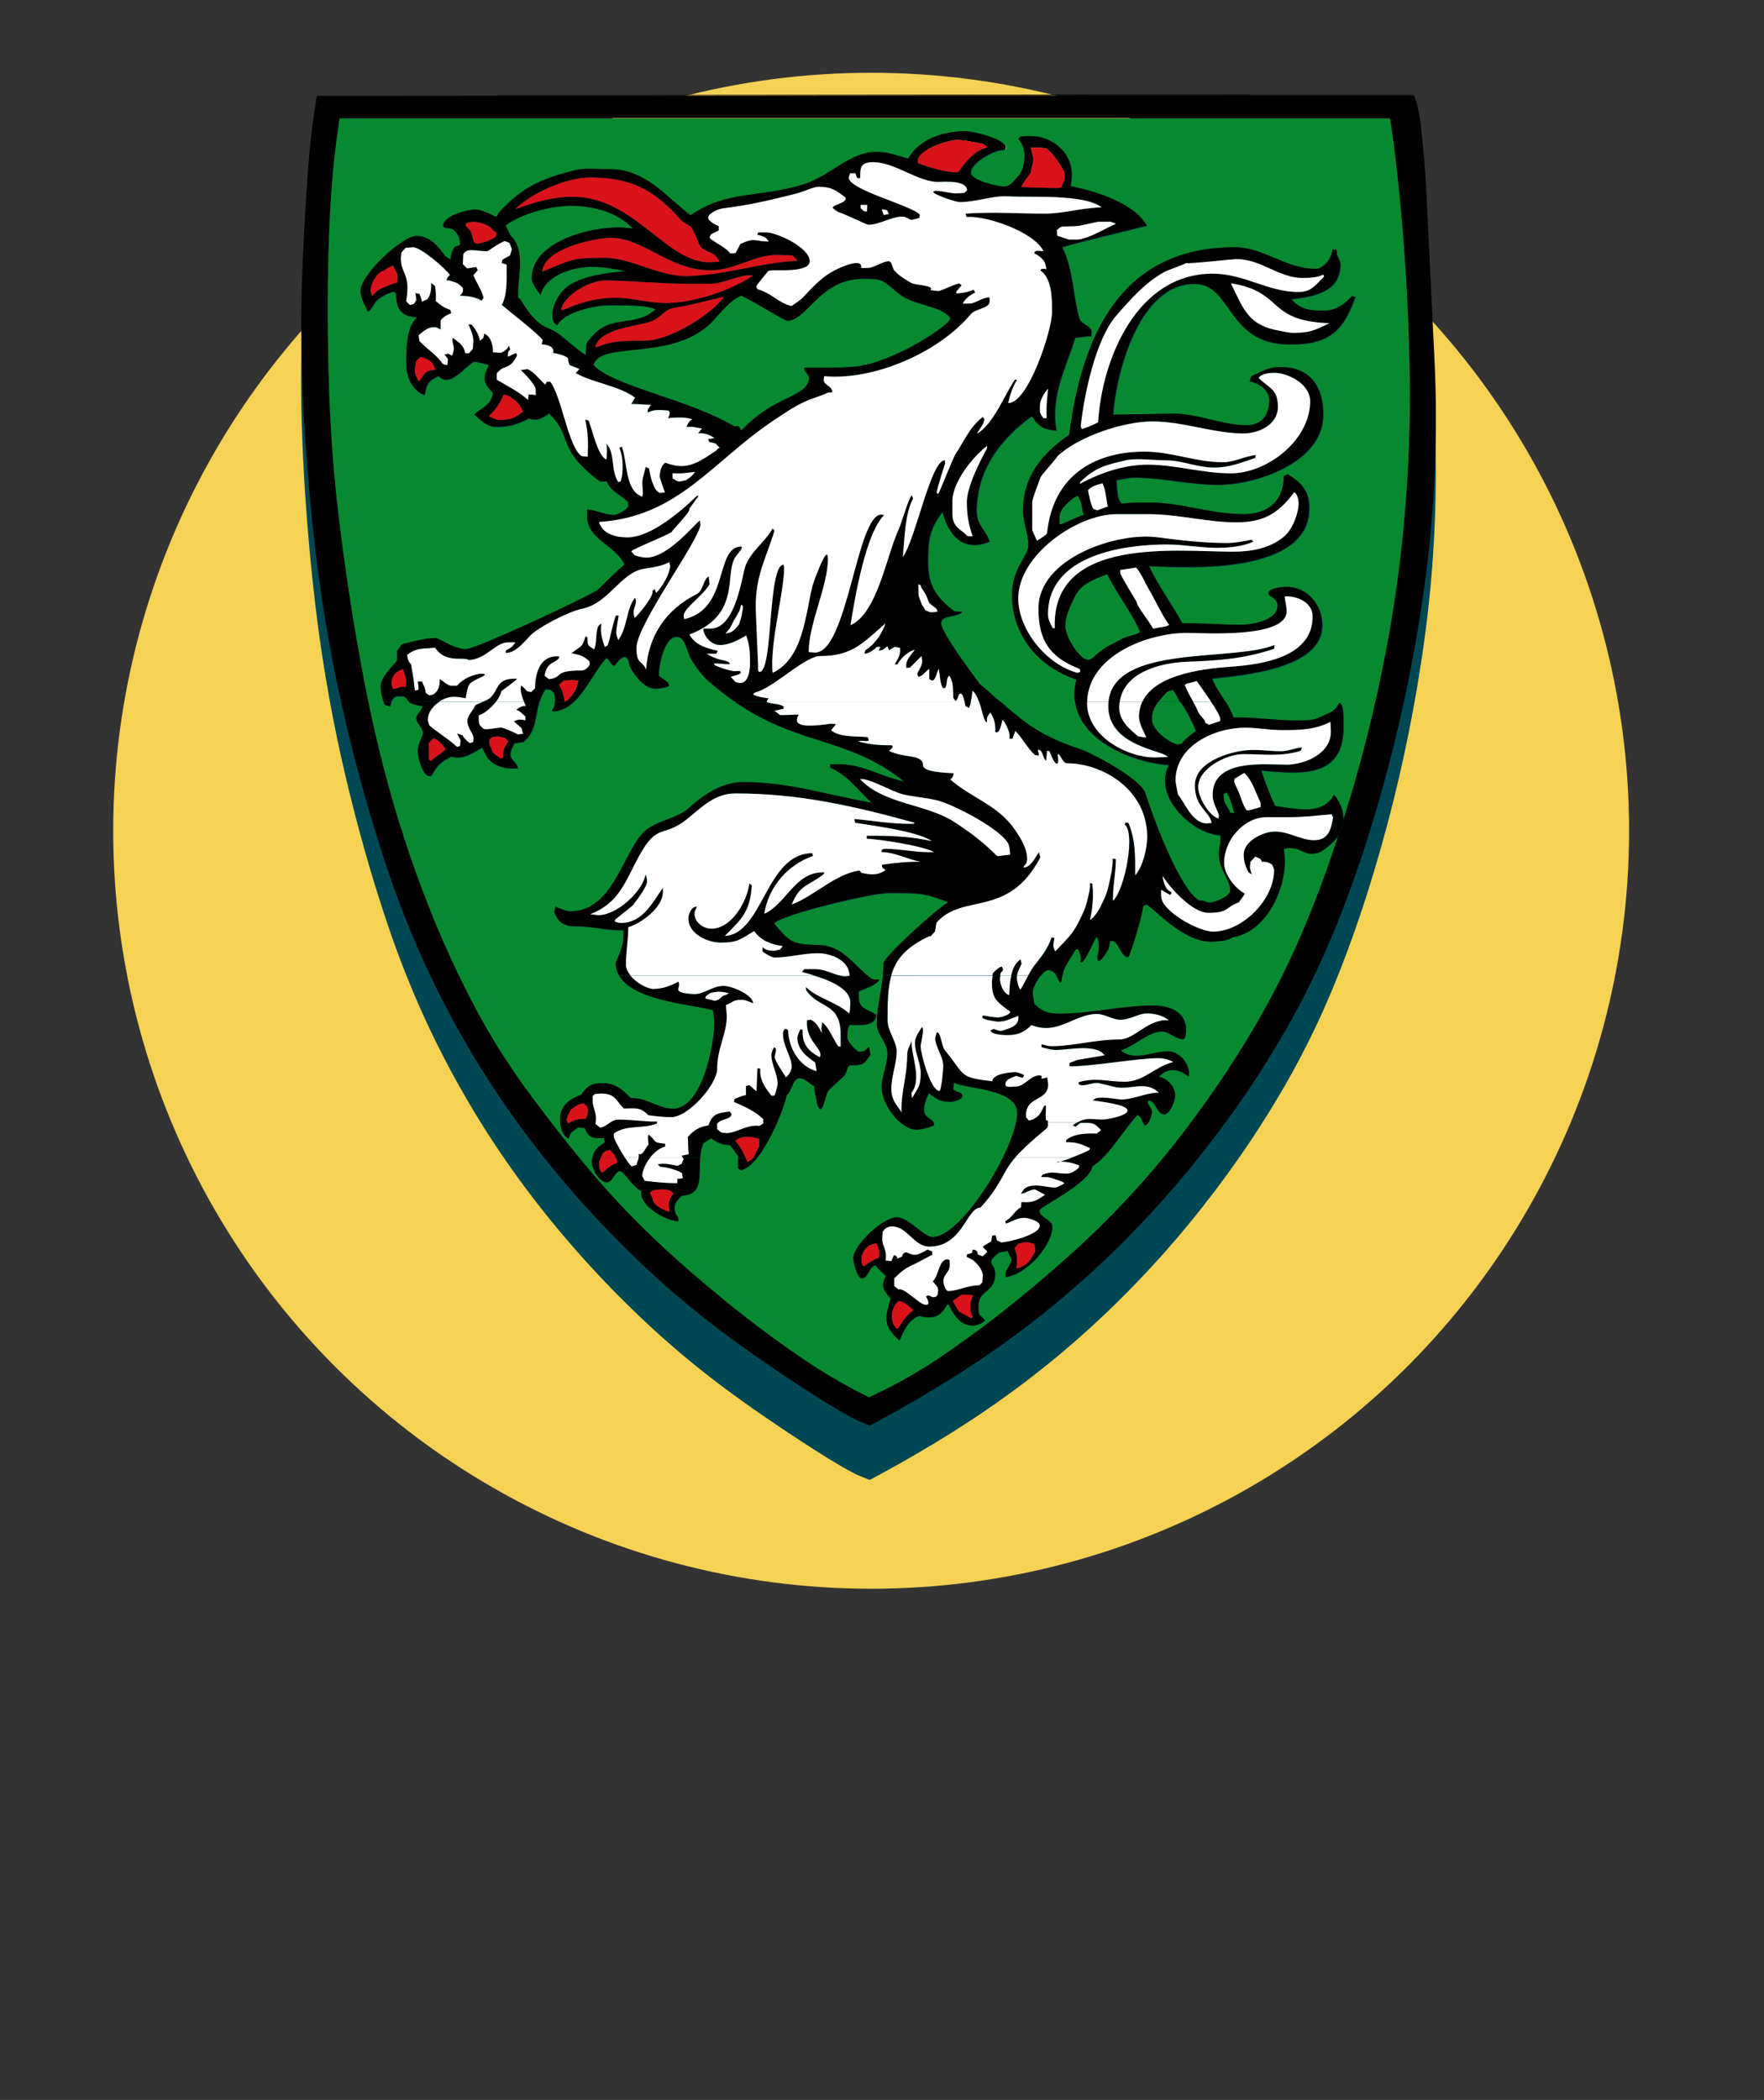 <?xml version="1.0" encoding="UTF-8"?>
<svg xmlns="http://www.w3.org/2000/svg" viewBox="0 0 290.92 346.3">
  <rect x="0" y="0" width="290.92" height="346.3" fill="#333333" stroke="none"/>
  <defs>
    <style>
      .cls-1, .cls-2, .cls-3, .cls-4, .cls-5, .cls-6 {
        stroke-width: 0px;
      }

      .cls-2 {
        fill: #078930;
      }

      .cls-3 {
        fill: #da121a;
      }

      .cls-4 {
        fill: #fff;
      }

      .cls-5 {
        fill: #f6d254;
      }

      .cls-6 {
        fill: #004754;
      }
    </style>
  </defs>
  <g id="Ebene_1" data-name="Ebene 1">
    <circle class="cls-5" cx="143.67" cy="137" r="125"/>
  </g>
  <g id="steiermark">
    <path class="cls-6" d="M236.57,68.2l-1.34-27.62c-.18-3.7-.49-7.4-.92-11.08-.17-1.42-.46-2.82-.87-4.19,0-.01,0-.03-.01-.04-.07-.16-.14-.32-.21-.49-.02-.04-.04-.09-.06-.13h-26.95v-.08s-97.75.09-97.75.09h-1.4s-2.96,0-2.96,0h-.8s-2.86,0-2.86,0h-.14s-10.55.01-10.55.01h-2.43s-3.77,0-3.77,0h-1.43s0,.05,0,.07l-23.85.02h-6.03c-.16,1.02-.32,2.04-.48,3.07-.08.53-.16,1.07-.23,1.6-.21,1.55-.38,3.11-.51,4.67-.24,2.81-.45,5.63-.62,8.45-.21,3.53-.39,7.07-.54,10.6-.09,2.18-.15,4.36-.18,6.55-.04,3.3-.02,6.59.08,9.89.12,3.98.31,7.96.57,11.94.4,6.11.96,12.2,1.68,18.28.62,5.21,1.4,10.4,2.34,15.56.72,3.99,1.55,7.96,2.47,11.92.99,4.25,2.07,8.48,3.25,12.68,1.22,4.33,2.55,8.63,4,12.9,1.16,3.41,2.43,6.78,3.81,10.1,1.78,4.27,3.75,8.46,5.91,12.56,2.16,4.09,4.5,8.09,7.02,11.98,2.45,3.77,5.07,7.45,7.84,11.01,2.87,3.69,5.9,7.25,9.08,10.7,3.37,3.65,6.9,7.16,10.59,10.51,3.44,3.12,7.03,6.09,10.76,8.88,2.21,1.65,4.44,3.26,6.72,4.82,2.76,1.9,5.56,3.76,8.38,5.57,1.62,1.04,3.27,2.05,4.94,3.02.77.45,1.57.87,2.39,1.26.12.06.25.11.37.16.52.21,1.04.41,1.56.61.44-.24.89-.48,1.33-.71.22-.12.44-.24.67-.36,4.07-2.21,8.06-4.55,11.97-7.01,3.44-2.17,6.8-4.46,10.06-6.87,3.53-2.61,6.95-5.37,10.24-8.26,3.37-2.97,6.62-6.07,9.72-9.3,3.04-3.15,5.95-6.42,8.72-9.8,2.85-3.48,5.57-7.06,8.14-10.74,2.21-3.16,4.31-6.4,6.28-9.7,1.81-3.02,3.52-6.11,5.09-9.26,1.89-3.77,3.6-7.61,5.14-11.51,1.88-4.77,3.58-9.61,5.09-14.49,4.13-13.27,7.15-26.86,9.03-40.59,1.69-12.34,2.24-24.82,1.63-37.25Z"/>
    <g>
      <path class="cls-1" d="M82.53,15.79h-30.27c-.16,1.02-.32,2.04-.48,3.07-.08.53-.16,1.07-.23,1.6-.21,1.55-.38,3.11-.51,4.67-.24,2.81-.45,5.63-.62,8.45-.21,3.53-.39,7.07-.54,10.6-.09,2.18-.15,4.36-.18,6.55-.04,3.3-.02,6.59.08,9.89.12,3.98.31,7.96.57,11.94.4,6.11.96,12.2,1.68,18.28.62,5.21,1.4,10.4,2.34,15.56.72,3.99,1.55,7.96,2.47,11.92.99,4.25,2.07,8.48,3.25,12.68,1.22,4.33,2.55,8.63,4,12.9,1.16,3.41,2.43,6.78,3.81,10.1,1.78,4.27,3.75,8.46,5.91,12.56,2.16,4.09,4.5,8.09,7.02,11.98,2.45,3.77,5.07,7.45,7.84,11.01,2.87,3.69,5.9,7.25,9.08,10.7,3.37,3.65,6.9,7.16,10.59,10.51,3.44,3.12,7.03,6.09,10.76,8.88,2.21,1.65,4.44,3.26,6.72,4.82,2.76,1.9,5.56,3.76,8.38,5.57,1.62,1.04,3.27,2.05,4.94,3.02.77.45,1.57.87,2.39,1.26.12.06.25.11.37.16.52.21,1.04.41,1.56.61h0c.44-.24.89-.48,1.33-.71.22-.12.44-.24.67-.36,4.07-2.21,8.06-4.55,11.97-7.01,3.44-2.17,6.8-4.46,10.06-6.87,3.53-2.61,6.95-5.37,10.24-8.26,3.37-2.97,6.62-6.07,9.72-9.3,3.04-3.15,5.95-6.42,8.72-9.8,2.85-3.48,5.57-7.06,8.14-10.74,2.21-3.16,4.31-6.4,6.28-9.7,1.81-3.02,3.52-6.12,5.09-9.26,1.88-3.77,3.6-7.61,5.14-11.51,1.88-4.77,3.58-9.61,5.09-14.49,4.13-13.27,7.15-26.86,9.03-40.59,1.69-12.34,2.24-24.82,1.63-37.25l-1.34-27.62c-.18-3.7-.49-7.4-.92-11.08-.17-1.42-.46-2.82-.87-4.19,0-.01,0-.03-.01-.04-.07-.16-.14-.32-.21-.49H82.53ZM229.4,20.76l.09.64c.18,1.25.35,2.5.5,3.76.21,1.74.41,3.48.59,5.22,1.05,10.18,1.67,20.41,1.85,30.65.15,8.18-.15,16.37-.88,24.52-.61,6.83-1.54,13.62-2.78,20.36-1.31,7.09-2.93,14.12-4.86,21.08-.24.85-.48,1.7-.72,2.55-.28.99-1.03,3.37-1.69,5.53,0,.86-.24,1.8-.85,2.75-.12.38-.21.7-.28.94-.22.69-.46,1.38-.69,2.06-1.26,3.69-2.63,7.35-4.11,10.97-1.28,3.12-2.68,6.2-4.18,9.22-1.46,2.92-3.02,5.78-4.67,8.6-1.82,3.09-3.74,6.12-5.76,9.09-2.42,3.56-4.98,7.04-7.68,10.43-2.47,3.1-5.07,6.11-7.8,9-2.85,3.02-5.82,5.94-8.92,8.72-3.79,3.41-7.71,6.7-11.73,9.86-3.3,2.58-6.69,5.04-10.18,7.38-2.36,1.58-4.81,3.03-7.33,4.35-.44.23-.88.45-1.33.67-.89.44-1.78.88-2.67,1.31l-1.71-.87c-.29-.15-.57-.29-.85-.44-2.68-1.42-5.27-2.97-7.77-4.65-3.6-2.42-7.1-4.97-10.51-7.64-4.14-3.25-8.15-6.64-12.04-10.17-3.15-2.86-6.17-5.85-9.04-8.97-1.78-1.93-3.5-3.9-5.17-5.92-2.25-2.72-4.44-5.49-6.58-8.3-1.03-1.36-2.05-2.73-3.06-4.11-.7-.96-1.38-1.94-2.05-2.93-2.4-3.53-4.59-7.2-6.55-10.97-2.4-4.6-4.59-9.31-6.54-14.11-1.58-3.89-3.03-7.82-4.36-11.8-1.36-4.08-2.58-8.2-3.67-12.35-1.13-4.34-2.14-8.7-3-13.09-1.14-5.79-2.15-11.6-3.02-17.44-.58-3.88-1.1-7.78-1.56-11.68-.36-3.06-.67-6.13-.92-9.21-.29-3.69-.5-7.38-.63-11.08-.17-4.78-.25-9.57-.24-14.37,0-5.21.14-10.42.4-15.63.17-3.51.48-7.02.91-10.51.06-.53.13-1.05.2-1.57.14-1.05.29-2.09.43-3.14h173.21l.2,1.29Z"/>
      <polygon class="cls-2" points="122.98 190.95 121.72 190.95 122.98 190.95 122.98 190.95"/>
      <path class="cls-2" d="M167.75,160.85s0,0,0-.01h-.97s0,0,0,.01h.97Z"/>
      <polygon class="cls-2" points="164.98 160.85 164.98 160.84 163.7 160.84 163.69 160.86 164.98 160.85"/>
      <polygon class="cls-2" points="167.37 190.95 167.37 190.95 166.2 190.95 167.37 190.95"/>
      <path class="cls-2" d="M55.57,22.61c-.07.52-.14,1.05-.2,1.57-.43,3.49-.73,7-.91,10.51-.26,5.21-.39,10.42-.4,15.63,0,4.79.08,9.58.24,14.37.13,3.7.34,7.39.63,11.08.25,3.08.55,6.15.92,9.21.46,3.9.98,7.79,1.56,11.68.87,5.84,1.87,11.65,3.02,17.44.87,4.39,1.87,8.75,3,13.09,1.09,4.15,2.31,8.27,3.67,12.35,1.32,3.98,2.77,7.91,4.36,11.8,1.95,4.79,4.14,9.51,6.54,14.11,1.97,3.77,4.15,7.43,6.55,10.97.67.98,1.35,1.96,2.05,2.93,1.01,1.38,2.02,2.75,3.06,4.11,2.14,2.81,4.32,5.57,6.58,8.3,1.67,2.02,3.39,3.99,5.17,5.92,2.87,3.12,5.89,6.11,9.04,8.97,3.89,3.53,7.9,6.92,12.04,10.17,3.4,2.67,6.91,5.22,10.51,7.64,2.5,1.68,5.1,3.23,7.77,4.65.28.15.56.29.85.44l1.71.87c.89-.43,1.78-.87,2.67-1.31.45-.22.88-.44,1.33-.67,2.52-1.32,4.98-2.77,7.33-4.35,3.48-2.34,6.88-4.8,10.18-7.38,4.02-3.16,7.94-6.45,11.73-9.86,3.1-2.78,6.07-5.7,8.92-8.72,2.72-2.89,5.33-5.9,7.8-9,2.69-3.39,5.26-6.87,7.68-10.43,2.02-2.97,3.94-6,5.76-9.09,1.66-2.81,3.22-5.68,4.67-8.6,1.51-3.02,2.9-6.1,4.18-9.22,1.49-3.61,2.86-7.27,4.11-10.97.23-.69.46-1.38.69-2.06.07-.24.17-.56.28-.94-.6.93-1.57,1.86-3.07,2.73-2.53.82-2.63-.71-5.07-.71l-.8.16.16,1.9c0,5.04-3.12,11.82-8.72,12.69-.33.54-2.81.71-3.49.71-4.88,0-9.87-6.11-10.7-6.11l-.48.24c-.08,1.59-2.23,8.41-2.46,8.41-1.29,0-1.49-2.7-2.78-2.7-.37,0-.26.7-.37,1.06-.14.5-1.26,2.27-1.69,2.27-.51,0,0-1.62,0-1.9,0-.51.06-1.69-.4-2.06-.78,1.41-1.23,2.71-2.22,4.05l-.4.16.08-.63c0-.5-.29-1.14-.48-1.59l-.39.08c-.66,1.15-1.7,2.47-2.06,3.73l-.11.56-.13.63-.08.55c-.34,0-.47-.62-.8-1.17h1s-1-.01-1-.01c-.27-.45-.67-.88-1.42-.88-.29,0-.69.36-1.09.86h-2.08s0,0,0,.01h2.09c-.69.86-1.37,2.15-1.37,2.69,0,.69.17,1.47.32,2.14.04,0,.42.17.32.24,1.19,1.09,2.29,1.27,3.89,1.27,4.9,0,10.34-1.35,15.3-1.35,2.66,0,5.47.96,5.47,4.05,0,.15-.06,1.51-.48,1.51-1.26,0-2.3-1.27-3.56-1.27-2.15,0-4.48,2.42-6.74,3.1,2.15,1.92,5.3.16,7.77.16,1.8,0,3.49,1.88,3.49,3.65v.48c-.45,0-1.08-1.03-2.7-1.03-1.11,0-1.67.53-2.3,1.11,1.38.21,2.7,1.59,2.7,3.02,0,.99-.83,3.17-1.83,3.17-1.14,0-1.39-2.3-2.54-2.3l-.16.32c.13.55.71.98.71,1.59,0,.47-.52,2.22-1.19,2.22l-.29-.5c-.29-.58-.25-.88-.9-1.24-1.8,1.92-3.72,5.07-5.73,7.09h-5.25s0,0,0,0h5.26s0,0,0,0c-.57.56-1.14,1.05-1.72,1.39-.5,2.9-8.72,6.62-8.72,7.3,0,1.13,2.14,1.49,2.14,2.62,0,3.15-4.36,7.97-7.69,8.33v-.48c0-.88.95-1.58.95-2.46l-.63-1.35-1.42.24c-2.49,1.97-.63,1.7-.63,3.49,0,3.24-2.78,2.52-2.78,5.47l.08,1.19,1.03,1.03c-.46.54-1.37.87-2.06.87-1.91,0-2.94-1.55-3.73-3.01-.09-.17-.13-.48-.32-.48-.56,0-.72,2.98-4.76,1.9-1.89.75-2.48,2.35-3.25,4.05-2.72-2.43-2.41-3.69-1.43-6.9-1.14-1.38-1.76-2-.79-3.73l-1.38-1.3-.29-.45c-1.05,0-1.26,2.14-2.3,2.14-.83,0-1.43-2.8-1.43-3.33,0-2.1,4.9-6.74,7.14-6.74,2.05,0,4.44,3.25,5.95,3.25,3.32,0,8.54-6.91,11.57-13.05h0c1.44-2.93,2.39-5.68,2.39-7.41,0-4.02-8.31-3.92-10.47-5l-.08,1.11c.36.49,1.51.42,1.51,1.03,0,.71-1.46,1.03-1.98,1.03-1.62,0-2.42-.49-3.56-1.43-.37.8-.8,1.79-.8,2.7,0,1.52,1.67,1.49,1.67,2.46,0,.39-2.47.87-2.77.87-2.88,0-5.87-4.26-5.87-6.98,0-1.89.95-3.75.95-5.63s-1.75-3.05-1.75-4.84c0-2.62.73-5.23,1.01-8h1.37s0,0,0,0h-1.38c.07-.65.11-1.31.11-1.98,0-1.05,9.07-9.26,10.71-10.07-4.21-1.61-4.8-1.51-9.99-1.51-2.75,0-17.47,3.51-18.8,5,2.7,3.09,2.83,3.46,7.46,3.57,3.47.08,5.28,2.66,7.61,4.73.09.08.18.17.28.26h-2.9s0,0,0,0h2.9c.31.3.66.62,1.07.71h.87c0,.71-2.72,1.7-3.33,1.91v1.03c0,1.86,1.29,1.91,2.46,2.62l.4.24c0,2.08-3.34,1.67-4.2,1.67-.62,0-.55,1.64-.55,2.14,0,.61,1.31,2.07,1.9,2.3l.87-.08.79-.71.24,1.27c-1.11,1.67-1.34,1.74-3.25,1.74-.71,0-.54,1.21-1.11,1.75l-2.38,2.22c-.81.75-.8,3.25-1.59,3.25-.49,0-.94-3.64-.96-3.81-.85-.36-1.42-1.27-2.38-1.27-1.17,0-1.22,2.05-2.14,2.77-.43,2.13-2.52,7.4-4.88,10.34h-.61s0,0,0,0h.62c-.87,1.08-1.78,1.85-2.65,2.02l-.48-.32v-1.71h0v-.28l-1.35-1.82c-1.26,0-2.08-.38-3.09-1.11l-1.27.8c-.34.74-.49,1.57-.55,2.42h0c-.21,2.94.54,6.09-3.02,6.23-.78.86-1.42,1.26-1.11,2.7.08.41.55.74.55,1.13v.37c-2.01,0-6.52-2.54-6.11-4.99-1.34-.51-2.89-3.25-3.49-3.25-.94,0-1.21,1.82-2.14,1.82-1.35,0-2.54-2.22-2.54-3.41,0-.18.03-.38.08-.59.16-.7.56-1.45,1.04-1.86.11-.1,1.03-.64,1.03-.8l-.16-.63c-1.83.09-2.45-.03-3.17-1.67l-1.11-.08c-.85.72-1.25.66-1.51,1.82-1.04-.29-1.43-2.14-1.43-3.09,0-2.36,1.47-3.36,3.49-4.13.96-1.38,1.6-1.9,3.41-1.9,2.27,0,3.24.94,4.76,2.46,2.66-.12,4.46,1.74,6.98,1.74,4.78,0,6.82-10.57,6.82-14.36l-.24-1.9c-3.88-.97-13.15-1.59-15.48-5.7h1.89s0,0,0,0h-1.88c-.35-.6-.54-1.29-.54-2.06,0-.21,1.27-2.46,1.27-4.28v-1.11c-2.64.14-4.99-.63-7.69-.63-2.04,0-2.93-.47-3.73-2.3l.24-.96c.27.24,1.95.8,2.38.8,7.6,0,8.85-11.01,12.93-13.72,1.89-1.26,5-1.82,6.58-3.25,2.54-2.3,5.52-4.36,9.12-4.36,7.43,0,14,2.17,21.1,3.41-2.22-2.03-3.94-4.54-6.82-5.79v-.55h1.59c3.74,0,7.01,2.13,10.63,2.85-9.44-7.5-17.27-5.77-27.98-13.17h5.32s0,0,0-.01h-5.32c-1.45-.99-2.96-2.16-4.53-3.55-.95-.84-1.95-2.26-2.62-3.33-.8-1.28-.95-3.81-2.46-3.81-2.1,0-2.98,4.98-2.93,6.42.55.56,1.67.88,1.67,1.67,0,.19-1.84.48-2.14.48-1.82,0-3.35-1.97-4.15-3.36-.35-.62-.29-1.88-1.01-1.88-.77,0-1.57,1.43-1.66,1.43-.62,0-.79-1.01-1.35-1.27-1.8,1.97-3.28,5.25-5.33,7.2h0c-1.01.96-2.15,1.6-3.55,1.6-.26,0,.17-.5.27-.74.1-.26.13-.57.13-.88,0-.21,0-.42,0-.61,0-.88-.62-1.55-1.59-1.35-.44.64-.73,1.31-.94,1.97h0c-.74,2.4-.47,4.84-2.63,6.67l-1.51.24c-.31.57-.63,1.18-.63,1.83,0,.86,1.19,1.43,1.19,2.3h-.95c-1.41,0-2.82-.45-3.81-1.51-.3-.32-1.09-1.9-1.11-1.9-.41,0-2.83,2.24-5.07,1.43-1.52.88-1.93.96-2.93,2.54-.17.27-.32.71-.63.71-1.27,0-1.98-3.36-1.98-4.13,0-1.04.88-2.59.88-2.93,0-.92-1.11-1.61-1.11-2.54,0-.55,1.03-1.37,1.03-1.98l-.53-.05-.82-.18c-.55-.17-.8-.33-.97-.5h0c-.22-.24-.3-.49-.77-.85h-1.27c-.42.21-.65.5-.8.86h0c-.1.25-.17.52-.23.8l-.88-.32c-.07-.16-.13-.33-.2-.49h.66s-.66,0-.66,0c-.29-.8-.44-1.64-.44-2.52,0-1.44,1.84-3.16,2.7-4.2v-1.59l.79-1.11c1.76-.44,3.85-1.03,5.63-1.03.41,0,3.03,1.83,4.92,1.83,1.76,0,20.96-9.03,21.73-9.76,1.48-1.4,2.89-2.89,4.44-4.2-1.71-3.44-6.18-4.03-6.18-8.09v-.96c1.55.04,2.81.88,4.52.88.52,0,2.3-.98,2.3-1.51l-.08-.64c-1.07-1.07-3.06-1.92-3.49-3.41h-1.19c-7.4-5.66-4.16-7.12-8.33-11.18-1.08.72-2.02,1.31-3.33.8-1.62.91-3.35,1.42-5.23,1.42-1.75,0-2.45-.97-3.73-1.98.41-.84,2.85-1.38,3.02-3.65-1.75-1.7-1.62-2.64-.63-4.6-.81-.13-1.79-.57-2.62-.48-1.45.9-3.98,4.32-5.71,2.3-1.76.82-1.96,1.32-2.3,3.18-2.11-.85-3.02-3.09-3.02-5.24s0-6,1.82-7.62c-2.76-.07-3.49-1.5-3.49-3.89l-.32-.32c-.82,0-2.66,1.09-3.09,1.67-.19.25-.96,1.68-1.27,1.59-.49-1.03-1.19-2.25-1.19-3.41,0-2.57,6.81-9.04,9.28-9.04,2.12,0,3.59,1.76,4.68,3.33l.87.55c.09-.67.25-1.53.71-2.06.22-.25.88-.15.88-.48,0-.99-.43-1.93-1.27-2.48-.45-.29-1.51,0-1.51-.53,0-1.74,4.11-2.69,5.32-2.69,1.09,0,3.33,1.19,3.33,1.19.3,0,.35-.49.56-.71,3.89-4.24,7.06-5.59,12.61-6.98,1.55-.39,3.77-.13,5.4-.16,6.09-.1,9.39,4.43,13.56,7.62,6-4.15,11.16-2.82,18.55-5.08,4.63-1.42,7.56-5.39,12.21-5.39,1.78,0,3.45.66,5.15,1.11,1.84-3.27,5.9-4.52,9.44-4.52,1.23,0,6.66,1.28,6.66,2.7,0,.28-.31.4-.5.4-1.51,0-5.29,2.12-5.29,3.73,0,1.27,4.32,2.3,5.55,2.3,1.1,0,1.68-1.17,2.46-1.9l.37-.66c.31-.61.5-1.68.5-2.35,0-1.17-.28-2.01-1.03-2.93l.32-.39,1.59-.08c4.57,0,7.79,3.72,6.66,8.25,3.92.71,10.6,2.81,12.61,6.51-1.9.51-13.16,3.18-13.96,3.57,1.84,3.59,1.73,7.94,2.81,11.71.28.97,2.04,1.23,2.04,2.25l-.08.71c-.98-.04-1.74.19-2.62.24-1.58,5.14-4.11,9.5-3.1,15.31-1.99-.13-2.97-.62-4.04-2.38-5.3,3.79-9.12,8.99-9.12,15.71,0,2.28,1.59,3.19,2.14,4.99-.79.29-1.62.56-2.46.56-3.16,0-4.6-2.85-5.31-5.47-2.23,2.94-2.38,4.82-2.38,8.41,0,3.77,1.38,5.73,4.36,8.01l1.27.08c-.93.93-3.49.51-3.49,1.82,0,1.56,5.14,8.37,6.34,10,1.28,1.1,2.39,2.09,3.41,2.99h-3.47s0,0,0,0h3.47c3.98,3.5,6.7,5.69,13,7.79,2.26.75,10.22,5.01,10.94,7.37,1.11,3.6,5.74,16.18,8.96,17.68.49-.12,1.16.32,1.67.32.79,0,3.33-1.05,3.33-1.91,0-2.63-2.66-3.73-1.59-8.01v-1.19c-4.77-.21-11.31-6.68-8.48-11.58-5.92-.41-14.61-3.89-15.5-10.49h0s0,0,0,0c0,0,0,0,0,0-.15-1.13-.08-2.33.27-3.63-6.27-2.09-10.63-7.28-10.63-13.96,0-4.48,2.7-6.25,2.7-8.25,0-1.8-.88-3.69-.88-5.63,0-5.71,3.21-9.49,7.62-12.53,2.06-16.1,8.38-30.93,27.28-30.93,4.82,0,8.41,3.57,13.4,3.57,1.26,0,2.77-1.92,2.69-3.18h.55c.3,0,.13.59.24.88.19.47.55,1.05.55,1.59,0,4.63-4.64,5.3-8.09,5.71,1.45,1.67,3.01,1.9,5.24,1.9s3.37-.99,4.78-2.4l.53.11c-2.01,5.75-4.44,7.85-10.78,7.85-10.54,0-9.43-9.99-15.78-9.99-9.22,0-12.9,14.84-13.4,21.57l10.07-.16c4.02,0,8,1.91,11.98,1.91,2.56,0,3.73-1.79,3.73-4.13,0-1.62-1.76-2.93-3.25-3.09l.32-.88c1.63-.74,2.84-1.51,4.76-1.51,4.9,0,7.06,3.19,7.06,7.85,0,7.95-11.16,11.58-17.37,11.58-4.64,0-9.13-1.19-13.88-1.19-.97,0-1.9.31-2.85.4.07.94.07,3.35.87,3.89,1.62-.2,3.29-.16,4.92-.16,4.92,0,9.93,1.9,15.07,1.9,4.43,0,6.74-2.38,6.74-6.26l.63-.32c2.24,1.37,3.57,2.7,3.57,5.55,0,11.02-19.97,9.89-26.41,9.59,1.47,3.25,3.76,6.27,5.47,9.44,3.25-.06,6.45.24,9.68.24,1.87,0,6.03-.74,6.03-3.09,0-1.48-1.51-1.52-1.51-2.06,0-.94,2.45-1.11,2.93-1.11,3.52,0,5.95,3,5.95,6.34,0,7.29-13.39,8.25-18.16,8.8.51,1.32,1.4,2.55,2.18,3.79h0c.55.87,1.04,1.74,1.3,2.64,3.48-.08,6.91.48,10.39.48.96,0,2.68.04,3.57-.4,1.2-.6,2.58-.89,3.25-2.06.04-.08.19-.39.31-.39.76,0,.64,3.32.64,3.97,0,8.6-7.46,7.66-13.56,7.13.63,1.9,1.41,4.08,2.3,5.87,1.67.21,3.5.56,5.15.56,1.05,0,2.01-.2,2.93-.71.45-.25.93-.73,1.27-1.11.06-.07.21-.55.31-.55s1.55,1.73,1.53,3.96c.67-2.16,1.41-4.55,1.69-5.53.25-.85.49-1.7.72-2.55,1.93-6.95,3.55-13.99,4.86-21.08,1.25-6.74,2.18-13.53,2.78-20.36.73-8.15,1.03-16.34.88-24.52-.18-10.24-.8-20.47-1.85-30.65-.18-1.74-.38-3.48-.59-5.22-.15-1.26-.32-2.51-.5-3.76l-.09-.64-.2-1.29H56c-.15,1.05-.29,2.09-.43,3.14Z"/>
      <polygon class="cls-2" points="159.08 115.7 159.08 115.7 160.12 115.7 160.12 115.7 159.08 115.7"/>
      <path class="cls-2" d="M138.39,160.85s-.01,0-.02,0h-4.16s.01,0,.02,0h4.16Z"/>
      <path class="cls-1" d="M112.63,190.95l.11.2-.32.79-.71.32c-1.17-.21-2.09-.49-3.25-.24l.4.4c.94.05,2.85.48,3.65,1.11l.08.8-.88.08v.71h-.47c-1.48,0-3.4-.21-4.92-.39l-.4-.8c.05-.95.57-2.05,1.29-2.97h-1.87c-.08.39-.26.61-.36,1.15l-.79.24c-.19-.1-.61-.67-1.08-1.39h-1.56c.04.08.09.16.17.2l.08.63c-.96.24-1.68.89-2.38,1.59h0l-.32-.08c-.08-.23-.32-.86-.32-1.11v-.56c0-.13.08-.18.13-.29.05-.11.1-.24.16-.38h-1.4c-.05.21-.08.41-.08.59,0,1.19,1.19,3.41,2.54,3.41.94,0,1.21-1.82,2.14-1.82.6,0,2.15,2.74,3.49,3.25-.41,2.45,4.1,4.99,6.11,4.99v-.37c0-.4-.47-.73-.55-1.13-.31-1.44.33-1.84,1.11-2.7,3.56-.14,2.81-3.28,3.02-6.23h0s-2.82,0-2.82,0ZM110.44,199.71l-.32.08c-.79-.38-1.98-.81-2.38-1.67-.08-.17-.09-.38-.16-.55-.11-.29-.26-.59-.4-.87l.48-.4c.51-.04,1.08-.16,1.59-.16.63,0,1.48.1,1.82.71-.43.5-.79,1.14-.79,1.82,0,.31.11.72.16,1.03Z"/>
      <path class="cls-1" d="M177.93,192.18v.32c-.49.48-1.26,1.03-1.98,1.03-1.93,0-2.26-.48-4.04.16l-.24.4,1.06.02c.36.04,2.75.75,2.75,1.01,0,.11-1.27.71-1.43.71-1.41,0-2.78-.55-4.2-.24-.39.08-.89.31-1.11.63l-.26.42-.13.21c.73,0,1.29-.66,2.3-.71l1.67.88c-1.49.97-1.89,1.34-3.89,1.19l-.08.87c-1.13.63-1.38,1.69-2.62,2.3l.16.4c1.09-.39,1.81-.95,3.02-.95.54,0,2.54.5,2.54,1.27,0,1.55-5.36,2.77-6.34,2.77l-.71-.32-.24-.87-.56.08-.16.95-1.35.8c0,.39.6.57.71.95l-.8.71-.79-.32c.08-.52-.36-.79-.8-.79l-.16.55-.8.24-.08.4.95.48c.72.48,1.74,1.7,1.74,2.62l-.08,1.11-.47.48c-2.01,0-3.51.95-5.15.95-.46,0-.8-1.25-.8-1.59,0-1.21,1.03-1.42,1.03-2.62v-.87l-.32-.16c-1.47,0-1.42,2.61-2.46,3.65.34.51.87.79.87,1.42s-.05,1.19-.8,1.19c-.33,0-.6-.36-.87-.27l-.32.11c0,.15.89,1.43,0,1.43-1.08,0-3.57-2.92-4.52-2.54l-.71-.56v-1.27c1.96-1.96,2.22-1.73,4.6-3.01l1.43-.77c.09-.04.24,0,.24-.11v-.55l-.8-.32c-.36.27-1.55.87-1.98.87-.5,0-.98-.17-1.43-.4-.37-.06-.8.35-.8.71l-.79.32c.12-.29-.3-.59-.55-.55l-.4.95-.95-.08c.28-1.88-.56-2.3-.56-3.57l.08-1.19c.37-.53.84-.87,1.51-.87,2.58,0,3.61,3.33,6.18,3.33,5.5,0,6.16-6.45,8.41-6.42,1.99-2.1,3.04-3.93,4.44-6.5.29-.53.73-1.11,1.25-1.71h-1.97s0,0,0,0h0c-3.02,6.13-8.25,13.05-11.57,13.05-1.51,0-3.9-3.25-5.95-3.25-2.24,0-7.14,4.64-7.14,6.74,0,.53.6,3.33,1.43,3.33,1.05,0,1.25-2.14,2.3-2.14l.29.45,1.38,1.3c-.97,1.73-.35,2.35.79,3.73-.98,3.22-1.3,4.47,1.43,6.9.77-1.69,1.36-3.3,3.25-4.05,4.04,1.08,4.19-1.9,4.76-1.9.19,0,.23.31.32.48.79,1.46,1.82,3.01,3.73,3.01.7,0,1.6-.34,2.06-.87l-1.03-1.03-.08-1.19c0-2.95,2.78-2.23,2.78-5.47,0-1.8-1.86-1.52.63-3.49l1.42-.24.63,1.35c0,.88-.95,1.58-.95,2.46v.48c3.33-.36,7.69-5.17,7.69-8.33,0-1.13-2.14-1.49-2.14-2.62,0-.68,8.23-4.4,8.72-7.3.58-.34,1.16-.83,1.72-1.39h-5.26c-.65.24-1.28.46-1.75.6,1.13.02,1.92.18,3.07.63ZM144.94,207.41c-.76.23-1.85.93-2.46,1.42l-.24-.16c-.02-.05-.16-.53-.16-.56v-.87c0-.05.21-.59.24-.66.39-.92,1.24-1.47,2.22-1.56.1.22.47,1.12.47,1.35,0,.34-.05.7-.08,1.03ZM148.19,218.99l-.32.16c-.17-.25-.41-.53-.55-.8-.03-.05-.16-.67-.19-.77-.02-.07-.05-.11-.05-.18,0-1.34.22-1.97,1.11-2.85.99.11,1.74.88,2.46,1.51-.96.65-1.88,1.88-2.46,2.93ZM160,215.26v.55c0,.43.21.97.4,1.35l-.24.24c-.38-.2-.74-.43-1.11-.63-.97-.53-.86-.29-1.42-1.35-.16-.29-.34-.57-.48-.87.16-.14,1.3-1.03,1.51-1.03h.63c.39,0,.8.05,1.19.08-.16.52-.48,1.12-.48,1.67ZM170.71,206.38c-.19.39-.85,1.44-1.11,1.74-.33.39-1.52,1.14-2.06,1.03.02-.05.16-.53.16-.55v-1.35c0-.24-.3-1.17-.4-1.42l.63-.71c.24-.05.73-.24.95-.24h.63s.93.22,1.03.24c.02.08.16.75.16.79,0,.04,0,.46,0,.48Z"/>
      <path class="cls-1" d="M174.12,191.7c.14,0,.41-.06.74-.16-.11,0-.23,0-.35,0l-.39.16Z"/>
      <path class="cls-1" d="M123.29,191.62h0c-.1-.22-.21-.45-.31-.67h-1.28v1.71l.48.32c.87-.17,1.78-.94,2.65-2.02h-.62c-.18.22-.44.41-.93.67Z"/>
      <path class="cls-1" d="M109.73,189.09v-.48c-2.29-.19-1.34-.43-2.77-1.51l-.08.48.08,1.19c-.42.4-.91,1.9-1.59,1.51.02.29,0,.5-.03.67h1.87c.72-.93,1.65-1.66,2.52-1.86Z"/>
      <path class="cls-1" d="M99.42,190.19c.09-.14.35-.24.47-.39l.71-.16c.22.25.52.52.71.8.1.14.14.35.22.51h1.56c-.86-1.33-1.86-3.18-1.86-3.53v-.47c2.19-1.57,4.73-.67,7.14-1.67v-.32h-.95c-1.79-.08-3.6-.32-5.4-.32-1.3,0-1.8,1.1-3.01,1.34l-.8-.63c.34-1.94-.47-2.46-.47-3.89v-.71l.39-.32.88-.08c2.52,0,2.44,1.04,3.89,2.46,1.91,0,2.61-.3,4.04,1.11,1.26.17,2.53.32,3.81.32,2.71,0,7.54-5.34,7.54-8.01,0-3.42,1.59-5.72,1.59-8.72l-.16-1.74c1.07-.42,1.12-.88,2.62-.88.67,0,1.28.38,1.91.56-.2-1.47-3.56-2.86-4.92-2.86-1.79,0-3.16,1.35-4.76,1.35-.36,0-2.69-.08-2.69-.71s.33-.72,0-1.34c-1.2.66-2.59,1.19-3.97,1.19-1.16,0-2.92-.99-3.92-2.21h-1.89c2.33,4.11,11.6,4.73,15.48,5.7l.24,1.9c0,3.79-2.03,14.36-6.82,14.36-2.52,0-4.32-1.86-6.98-1.74-1.51-1.52-2.48-2.46-4.76-2.46-1.81,0-2.45.52-3.41,1.9-2.01.76-3.49,1.77-3.49,4.13,0,.95.39,2.8,1.43,3.09.25-1.17.65-1.1,1.51-1.82l1.11.08c.72,1.64,1.34,1.76,3.17,1.67l.16.63c0,.15-.92.7-1.03.8-.47.41-.88,1.17-1.04,1.86h1.4c.1-.27.22-.56.35-.75ZM116.31,164.66l.08-.32c.12-.16.42-.32.71-.55.2-.08,1.19-.24,1.42-.24.53,0,1.15.14,1.67.24-.18.1-.37.23-.55.32-.06.02-.28.05-.32.08-.3.2-.59.49-.88.71-.07-.02-.46.13-.55.16h0,0l-1.59-.4ZM96.64,184.49c-1.36.06-1.81.12-3.01.8l-.24-.63c.13-.34.51-1.32.71-1.59.18-.23,1.13-.86,1.42-.95.25-.08.54-.11.8-.16.09.17.29.4.48.48.04.21.16.51.16.71,0,.4-.18.98-.32,1.35Z"/>
      <path class="cls-1" d="M139.47,161.01c-.36,0-.72-.06-1.08-.16h-4.16c2.57.79,6.04,2.16,6.04,4.44,0,.62-.04,1.22-.16,1.83-2.28-2.01-5.23-2.48-7.14-4.36v.47c2.09,3.2,5.71,1.98,5.71,7.38v1.98l-.4-.08c-.92-1.3-1.36-2.85-2.62-3.97l-.16,1.03.08.79c-.46-.92-.84-1.73-1.82-2.22l-.63.08c-.25,3.2,2.22,4.45,2.22,5.71l-.08.39c-2-1-2.97-2.22-2.85-4.52l-.4-.08c-.15.43-.47.96-.47,1.43,0,1.88,1.48,3.05,2.93,4.05l.24,1.42c-2.85-.71-4.68-3.9-4.68-6.74l-.39-.24c-.31,0-.48.48-.48.79,0,2.12,1.43,3.81,1.43,5.4,0,.75-.41,1.34-.95,1.82-.35-.7-1.83-2.71-1.83-3.33,0-.39.53-1.67-.16-1.59-.16.34-.4.8-.4,1.19,0,1.68,1.03,3.16,1.03,4.84,0,.26-.44,1.9-.55,1.9h-.48c-1.04-1.34-1.99-2.66-1.82-4.44l-.48-.08-.16,3.81-1.19-1.03-.55.16v1.51c-.65.06-1.3.42-1.9.63l-.08.48c1.72.76,3.52,1.54,4.84,2.85v.71l-.63.39c-2.1-.26-3.88,1.19-5.39,1.19l-.87-.08-.71-.55v-.88c.46-.85,2.38-.7,2.38-1.66l-.32-.4c-1.83.27-2.86.28-3.49,2.3-1.51.21-2.38.78-3.41,1.9.07.94-.01,1.93.16,2.85l-1.19.24.2.36h2.82c.06-.85.21-1.68.55-2.42l1.27-.8c1.01.73,1.83,1.12,3.09,1.11l1.35,1.82v.28h1.27c-.46-1.01-.96-2.02-1.75-2.81.38-.3,1.1-.63,1.59-.63h.71c.53,0,1.16.16,1.67.32v1.11c0,.27-.21.49-.32.71-.31.66-.42,1.01-.65,1.3h.61c2.35-2.94,4.45-8.21,4.88-10.34.92-.72.97-2.77,2.14-2.77.95,0,1.52.91,2.38,1.27.02.17.47,3.81.96,3.81.78,0,.77-2.5,1.59-3.25l2.38-2.22c.57-.53.4-1.75,1.11-1.75,1.91,0,2.14-.08,3.25-1.74l-.24-1.27-.79.71-.87.08c-.59-.23-1.9-1.69-1.9-2.3,0-.5-.06-2.14.55-2.14.87,0,4.2.42,4.2-1.67l-.4-.24c-1.17-.71-2.46-.75-2.46-2.62v-1.03c.61-.21,3.33-1.2,3.33-1.91h-.87c-.41-.09-.75-.41-1.07-.71h-2.9s0,.05,0,.08l-.63.08Z"/>
      <path class="cls-1" d="M167.37,190.95c2.04-2.33,5.3-4.86,5.33-4.93l.16-.42-.05-.52h0l-.03-.36c-.59.56-.2-1.97-.32-2.46-.65-.02-.43,2.01-2.77,2.54l-.48-.55c-.21-3.68,3.65-2.45,3.65-5.47l-.16-1.11c-1.94.59-.15-.32-1.35-.32-1.41,0-2.4,1.82-3.81,1.82-.59,0-1.74.28-1.74-.32,0-.91,1.05-1.08,1.74-1.42l1.11.32.24-.4c0-.17-1.24-.55-1.35-.55-.83,0-3.85.24-3.89,1.51-5.61-.67-4.32-.84-7.85-5.15-.54-.66-.63-2.93-1.27-2.93-.09,0-.32.96-.32,1.03,0,.85.86,2.51,1.11,3.25l.13.42.1.77c0,.96-.35,4.2-.63,4.2-1.41,0-3.09-6.07-3.09-7.37,0-.36.73-3.28.16-3.1-.42.66-1.11,1.64-1.11,2.46,0,1.82.95,3.4.95,5.07,0,2.22-.43,2.39-1.43,4.13l-.08-.88c1.78-2.34-.08-6.09,0-8.64-.09.63-.71,1.3-.71,2.38,0,3.44-1.09,6.44-.95,9.59-.14-.8-1.67-1.67-1.67-3.97,0-2.11.87-4.08.87-6.11,0-1.87-1.51-3.33-1.51-5.32,0-2.94.06-5.3.63-7.29h-1.37c-.28,2.77-1.01,5.38-1.01,8,0,1.79,1.75,3.05,1.75,4.84,0,1.88-.95,3.74-.95,5.63,0,2.72,2.99,6.98,5.87,6.98.31,0,2.77-.48,2.77-.87,0-.97-1.67-.94-1.67-2.46,0-.91.43-1.89.8-2.7,1.15.94,1.94,1.43,3.56,1.43.52,0,1.98-.32,1.98-1.03,0-.61-1.14-.54-1.51-1.03l.08-1.11c2.16,1.08,10.47.98,10.47,5,0,1.74-.94,4.49-2.39,7.41h1.97Z"/>
      <path class="cls-1" d="M167.7,161.33c0-.16.02-.32.05-.47h-.97c-.25,1.13-.3,2.36-.35,3.25-1.03-.39-1.51-1.77-1.51-2.78l.05-.47h-1.28s-.12.95-.12.95c0,.98.03,2.1.63,2.93.48.66,1.19,1.17,1.83,1.67l.55.39c0,.59-1.64.95-1.98.95-.89,0-1.66-.22-2.54-.32l-.08.32c0,.41,2.43.71,2.62.71,1.26,0,2.18-.56,3.33-.95v.4c0,1.34-1.75,1.75-2.77,2.06-.34.1-.95-.23-1.27-.32l-.55.24c0,.72,2.37.79,2.78.79,1.66,0,2.8-.45,3.96-1.66,4.38,1.76,7.07-1.83,10.79-1.83,1.34,0,2.56.95,3.89.95,1.62,0,3.02-1.03,4.28-1.03,1.47,0,2.56.3,3.73,1.11-3.49-.29-5.59,3.17-8.17,3.17-3.99,0-7.6,1.11-11.26,1.11-.51,0-1.09-.21-1.59-.32v.47c.8.25,1.61.48,2.46.48,1.93,0,6.57-1.07,7.93.87l-4.49.77-1.3.5v.56c4.07,0,11.06-1.35,14.75-1.35.78,0,1.72.26,2.38.63-3.11.78-4.86,3.25-8.01,3.25-2.86,0-4.67-.77-7.62.08l.08.39c1.01.41,2.18-.4,3.25-.24l2.3.55c2.68.84,5.29-1.18,7.61,1.03-2.22,0-4.09,1.11-6.19,1.11-.74,0-4.11-.78-4.68.16.77.15,5.71.62,5.71,1.67,0,.79-2.62,1.27-3.02,1.35-2.29.46-3.16-.52-5.22.59h0s-4.86,0-4.86,0h4.86c-.25.15-.51.31-.8.52l.48.24.79-.63c1.86,0,2.18-.19,3.41,1.19l-.71.56c-1.6-.05-3.68-.04-5,1.03l-.08.4h.32c1.58,0,2.13.31,3.64.95l-.08.32c-.53.3-1.83.85-3.05,1.31h5.25c2.01-2.03,3.93-5.17,5.73-7.09.65.36.61.67.9,1.24l.29.5c.67,0,1.19-1.75,1.19-2.22,0-.61-.59-1.04-.71-1.59l.16-.32c1.14,0,1.4,2.3,2.54,2.3,1,0,1.83-2.18,1.83-3.17,0-1.42-1.32-2.81-2.7-3.02.63-.58,1.19-1.11,2.3-1.11,1.62,0,2.25,1.03,2.7,1.03v-.48c0-1.77-1.7-3.65-3.49-3.65-2.47,0-5.61,1.76-7.77-.16,2.26-.68,4.59-3.1,6.74-3.1,1.26,0,2.3,1.27,3.56,1.27.42,0,.48-1.35.48-1.51,0-3.09-2.81-4.05-5.47-4.05-4.97,0-10.4,1.35-15.3,1.35-1.6,0-2.7-.18-3.89-1.27.09-.07-.28-.23-.32-.24-.14-.67-.32-1.45-.32-2.14,0-.54.68-1.84,1.37-2.69h-2.09c-.58,1.05-1.24,2.3-1.26,2.3-.35,0-.63-1.6-.63-1.83Z"/>
      <path class="cls-1" d="M174.2,160.87c.33.56.46,1.17.8,1.17l.08-.55.13-.63h-1.01Z"/>
      <polygon class="cls-1" points="121.7 190.95 121.7 190.95 121.72 190.95 121.7 190.95"/>
      <polygon class="cls-1" points="112.63 190.95 115.44 190.95 115.44 190.95 112.63 190.95 112.63 190.95"/>
      <polygon class="cls-1" points="101.55 190.95 101.55 190.95 103.1 190.95 103.1 190.95 101.55 190.95"/>
      <polygon class="cls-1" points="166.2 190.95 165.39 190.95 165.39 190.95 166.2 190.95"/>
      <polygon class="cls-1" points="105.33 190.95 105.33 190.95 107.21 190.95 107.21 190.95 105.33 190.95"/>
      <polygon class="cls-1" points="99.07 190.95 99.07 190.95 97.67 190.95 97.67 190.95 99.07 190.95"/>
      <path class="cls-1" d="M221.49,135.06c-.32,1.03-.62,2-.85,2.75.61-.95.84-1.89.85-2.75Z"/>
      <path class="cls-1" d="M93.16,115.72s0,0,0-.02h-1.66s0,0,0-.01c0,.3-.03.61-.13.88-.1.24-.53.74-.27.74,1.39,0,2.54-.64,3.55-1.6h-1.45s-.02,0-.03.01Z"/>
      <path class="cls-1" d="M63.22,115.71c.06.16.13.33.2.49l.88.32c.06-.28.13-.55.23-.8h-.64s-.66,0-.66,0Z"/>
      <path class="cls-1" d="M153.26,154.42h.24l.71-.79.24-1.43c4.29-5.01,11.84-.64,17.13-10.79l-.24-.87c-.51.75-1.35,2.54-2.46,2.54-.29,0,.29-.5.42-.76.16-.31.1-1.06.05-1.38-.23-1.44-1.18-2.96-1.98-4.12-2.8-4.07-7.12-5.17-10.63-8.25.49-.49.4-.41.56-1.03-.78-.08-5.07-.08-5.07-1.35,0-1.87-3.27-1.08-5.63-2.38.24-.05.92-.73.48-.88-1.88,0-3.67-.12-5.47-.63.43-.36,1.66.25,1.66-.32l-.16-.4c-2-.21-4.36.11-6.03-1.11l.79-1.03-.71-.08c-.54,0-5.71,1.01-5.71-.55,0-1.37,1.55-.87-2.77-.87l-.95-.71,1.51-.32v-.4c-.81-.49-1.85-.37-2.77-.71,0-.03,0-.06.01-.09h-5.32c10.71,7.4,18.54,5.68,27.98,13.17-3.61-.72-6.88-2.85-10.63-2.85h-1.59v.55c2.88,1.25,4.6,3.76,6.82,5.79-7.09-1.24-13.67-3.41-21.1-3.41-3.6,0-6.58,2.06-9.12,4.36-1.58,1.43-4.69,1.99-6.58,3.25-4.07,2.72-5.33,13.72-12.93,13.72-.43,0-2.1-.55-2.38-.8l-.24.96c.8,1.83,1.69,2.3,3.73,2.3,2.7,0,5.05.78,7.69.63v1.11c0,1.83-1.27,4.08-1.27,4.28,0,.78.19,1.47.54,2.06h1.88c-.46-.56-.75-1.17-.75-1.75,0-2.02.39-4.08.39-6.19,2.16-.63,5.71-3.26,5.71-5.79v-.71c-1.71,2.41-3.33,5.79-6.9,5.79-.36,0-.7-.09-1.03-.24l.08-.32,2.35-1.88s.82-.64.74-.74c.45-.56,2.14-2.75,2.14-3.65,0-.41-.08-.8-.24-1.19-.51,2.89-4.76,6.74-7.77,6.74l-1.35-.16c4.82-1.86,5.76-5.4,8.01-9.52,3.13-5.74,3.98-2.91,8.09-6.27,2.46-2.01,4.5-4.12,7.85-4.12,10.53,0,19.54,2.08,29.58,4.84l-.24.16c-3.27.1-6.5-.5-9.75-.79l.16.63c2.81.46,10.41,1.41,12.61,3.02-2.92-.66-5.98-.88-8.96-.88h-1.75v.48c2.19.1,9.38,1.21,11.1,2.22h-.95c-2.39,0-4.72-.55-7.11-.55-.27,0-.76.14-.58.55,2.06-.02,4.38,1.23,6.42,1.59-2.11-.07-4.26.19-6.35.48-.26.92,1.23.61.08,1.19-.58.29-1.08.4-1.74.4-.57,0-1.18-.14-1.75-.24l-.32-.4c-4.04.6-7.3,4.11-11.18,5.63,1.31-3.27,2.59-3,5.05-4.84.13-.1.34-.29.34-.47h-.32c-4.57,0-6.05,5.27-9.59,6.82.71-4.43,3.82-8.06,8.01-9.52l-.08-.47c-7.69,0-8.12,13.34-14.43,13.64,2.88-2.88,4.16-4.06,4.44-8.33l-.4-.32c-.36,2.87-2.89,7.46-6.26,7.46-1.34,0-2.78-1.05-2.78-2.46,0-.37.1-.49.24-.82l.16-.37c-.91,0-1.42,1.15-1.42,1.98,0,2.54,3.21,3.97,5.31,3.97,2.95,0,3.25-.58,5.55-1.9,1.08,1.58,2.85,2.24,4.68,2.46l-.39.55-.95.24c-.62,0-1.57-.12-1.98-.63v.71c.31.33,1.55,1.03,1.98,1.03,2.43,0,4.74-.71,7.14-.71,2.08,0,5.16,1.1,5.22,3.65h2.9c-.1-.09-.19-.18-.28-.26-2.33-2.08-4.14-4.65-7.61-4.73-4.63-.11-4.76-.48-7.46-3.57,1.33-1.49,16.04-5,18.8-5,5.19,0,5.78-.1,9.99,1.51-1.64.81-10.71,9.03-10.71,10.07,0,.67-.04,1.34-.11,1.98h1.38c.77-2.67,2.49-4.66,6.26-6.43ZM141.85,128.49c1.5-.17,5.06,1.96,6.9,2.46,1.94.52,4.07.56,6.03,1.11,2.76.77,10.17,4.63,11.5,7.06.26.48.27,1.3.32,1.83l-2.06.24-.16-.08c-2.26-2.25-4.06-3.6-6.74-5.39-4.85-3.23-11.72-2.93-15.78-7.22Z"/>
      <path class="cls-1" d="M165,160.61c.04-.36.57-.42.4-.82l-.16-.37c-.46,0-1.2.81-1.51,1.11l-.04.31h1.28s.03-.23.03-.23Z"/>
      <path class="cls-1" d="M134.39,159.82h-1.75l-.39.47c.49.14,1.18.32,1.96.55h4.16c-1.23-.32-2.46-1.03-3.98-1.03Z"/>
      <path class="cls-1" d="M159.21,116.43l.55.32c.11,0,.24-.48.36-1.05h-1.05c.08.35.13.65.14.73Z"/>
      <path class="cls-1" d="M219.96,131.11c-.1,0-.25.49-.31.55-.34.38-.82.86-1.27,1.11-.92.51-1.89.71-2.93.71-1.65,0-3.48-.34-5.15-.56-.89-1.79-1.67-3.97-2.3-5.87,6.11.53,13.56,1.47,13.56-7.13,0-.65.13-3.97-.64-3.97-.13,0-.27.32-.31.39-.67,1.17-2.05,1.47-3.25,2.06-.89.44-2.61.4-3.57.4-3.48,0-6.91-.56-10.39-.48-.26-.9-.75-1.76-1.3-2.64h0s0,0,0,0h-2.36c.81,1.23,1.52,2.4,1.52,2.79v.4l-1.9.63c-.12-.12-.38-.29-.55-.32-.03-.58-.67-.98-.95-1.43-.3-.49-.52-1.08-.79-1.59-.09-.17-.18-.33-.27-.49h-2.2c.8.86,2.24,3.8,2.63,4.85-.48.34-2,1.51-2.3,2.06l-.63.16h0c-1.5-.27-4.28-2.43-4.28-4.13,0-1.28.44-2.13,1.09-2.95h-2.67c-.36.75-.56,1.59-.56,2.56,0,1.01.77,2.38,1.19,3.33-.46.05-.89-.11-1.34-.16-1.44-1.2-3.1-2.62-3.1-4.68,0-.37.03-.71.08-1.05h-1.86c-.02.24-.04.48-.04.73,0,6.7,9.09,7.27,9.83,8.41l-2.06.08h0c-4.77,0-11.26-3.56-11.26-8.96,0-.09,0-.17.01-.26h-2.03c.89,6.6,9.57,10.08,15.5,10.49-2.82,4.9,3.71,11.37,8.48,11.58v1.19c-1.07,4.27,1.59,5.38,1.59,8.01,0,.86-2.54,1.91-3.33,1.91-.5,0-1.18-.44-1.67-.32-3.22-1.5-7.85-14.08-8.96-17.68-.73-2.37-8.68-6.62-10.94-7.37-6.3-2.1-9.02-4.29-13-7.79h0s-3.47,0-3.47,0c.57,1.58.8,3.43,1.32,3.43v-.63c.05-.31.34-.75.55-.95.67,1,.89,1.96.8,3.17.81.49,1.08-1.6,1.19-1.98l.32.32c.35.59.63,1.21.82,1.88l.05.66c0,.09-.09.24,0,.24h.48l.47-1.27c1.24,1.24,1.98,2.88,3.25,3.97l.55.08c.32,0-.31-.95,0-.95.74,0,.67,1.38,1.27,1.82l.16-1.66.4.08c.06.19.75,2.06,1.19,2.06.13,0,.24-.19.24-.32l-.02-.74-.05-.53c.48,0,.78,1.51,1.51,1.51,5.88,0,13.24,4.33,13.24,12.14,0,1.85-.69,4.86-1.98,6.34,0-3.07.09-5.8-1.11-8.64l-.48-.08-.16.32c1.8,1.33.13,10.56-1.91,12.61v-.55c0-2,.48-4.21.48-6.34l-.55-.08v.8l-.16,1.34c-.27,1.35-.61,3.23-1.19,4.44-.66,1.39-1.13,2.6-2.38,3.57.47-1.97.61-4.02.4-6.03l-.4-.08v.53l-.08.74c-.29,1.32-.48,2.38-1.03,3.57-1.68,3.64-1.98,3.58-4.6,6.42-.19-.32-.32-.66-.32-1.03l.16-1.19-.47-.08c-.53,1.89-1.83,3.41-3.02,4.92-.14.18-.45.72-.79,1.34h2.08c.4-.5.8-.86,1.09-.86.75,0,1.15.42,1.42.88h1.01s0,0,0,0l.11-.56c.36-1.26,1.4-2.57,2.06-3.73l.39-.08c.18.44.48,1.09.48,1.59l-.08.63.4-.16c.99-1.34,1.44-2.64,2.22-4.05.46.38.4,1.55.4,2.06,0,.29-.51,1.9,0,1.9.43,0,1.55-1.77,1.69-2.27.11-.36,0-1.06.37-1.06,1.29,0,1.49,2.7,2.78,2.7.22,0,2.38-6.82,2.46-8.41l.48-.24c.83,0,5.82,6.11,10.7,6.11.68,0,3.16-.17,3.49-.71,5.61-.87,8.72-7.65,8.72-12.69l-.16-1.9.8-.16c2.43,0,2.54,1.53,5.07.71,1.5-.87,2.47-1.8,3.07-2.73.23-.75.53-1.72.85-2.75.02-2.23-1.43-3.96-1.53-3.96ZM199.98,131.11c0,1.54,1.03,2.8,1.03,3.49l-.08.4c-1.6-.49-3.33-3.53-3.33-5.15,0-3.16,4.7-5.47,7.46-5.47,3.17,0,6.37.45,9.43-.55l.24-.56c-1.2.1-2.26.63-3.49.63-1.84,0-3.82-.32-5.63-.16-3.04.28-8.56,1.98-8.56,5.79s2.38,4.2,2.77,6.19c-.26.03-.53.08-.8.08-2.39,0-3.59-3.36-4.76-4.76.01-.04-.4-1.96-.4-2.3,0-5.78,6.46-8.72,11.5-8.72,1.98,0,3.97.4,5.95.4,2.98,0,5.41-.01,8.09-1.35.03.53.08,1.06.08,1.59,0,3.68-4.28,5.47-7.46,5.47-3.52,0-12.05-1-12.05,5ZM207.91,133.09l-1.9.55h0s-.34,0-.4,0c-.59-.8-.88-1.94-1.24-2.85-.25-.63-.63-1.26-.82-1.9l.08-.48,1.59-.95c.19.25.46.47.63.71.92,1.28,1.36,2.8,2.06,4.2,0,.02,0,.67,0,.71ZM202.27,130.71c.18.32.43.68.56,1.03.27.75.47,1.54.71,2.3h-.63c-.06-.32-.79-1.46-.95-1.75-.07-.13-.15-1.19-.16-1.34l.47-.24ZM216.71,138.56c-2.15,0-4.1-1.42-6.42-1.42-1.91,0-5.16,1.53-5.16,3.81,0,1.17.29,1.92.8,2.93l.55.32c-.12-.37-.32-.8-.32-1.19l.08-.87.8-.87.87.4.24.47c.64-.05,1.17.08,1.67.48.07.18.32.69.32.87,0,4.9-5.22,10.15-10.07,10.15-2.39,0-8.56-3.38-8.56-5.87v-1.03l1.51.87.24-.47c-1.08-.34-1.38-1.72-1.51-2.7,1.19,1.99,4.95,6.11,7.54,6.11,3.47,0,2.82-.98,5.07-1.74.04-.2.79-1.04.95-1.43-1.62-.9-3.41-3.18-3.41-5.07,0-3.68,3.16-7.54,7.06-7.54h3.57c2.59,0,4.61-.26,7.14-.48.04.13.1.41.24.48-.35,1.97-.72,3.81-3.17,3.81Z"/>
      <path class="cls-1" d="M86.73,116.43c-.59-.07-1.16.26-1.59.63.6.16,1.07.71,1.51,1.11v.63c-.71-.2-1.24-.19-1.9.16l1.27,1.11.24.95-.87.08c-.04-.08-2.34-1.11-2.7-1.11-.93,0-1.97.35-2.85.24-.49-.36-.87-.7-.87-1.34v-.95c.66-.1,1.98-1.1,2.86-2.24h-2.09c-.48.19-.99.35-1.41.65-.23.78-1.27,1.59-1.27,2.54,0,1.13,1.03,2.1,1.03,2.85l-.08.63-.55.16-.4-.32c-.27-.29-.61-.59-.8-.95l-.87-.32c.07.25.55,1.11.55,1.11l-.08.95-.48.16h0c-1.78-1.6-3.25-2.36-4.6-3.57-.07-.29-.24-.65-.24-.95,0-1.17.86-2.25,1.94-2.95h-5.12c.17.17.42.32.97.49l.82.18.53.05c0,.62-1.03,1.43-1.03,1.98,0,.92,1.11,1.62,1.11,2.54,0,.34-.88,1.9-.88,2.93,0,.77.71,4.13,1.98,4.13.32,0,.46-.45.63-.71,1.01-1.58,1.41-1.66,2.93-2.54,2.25.81,4.66-1.43,5.07-1.43.02,0,.81,1.58,1.11,1.9.99,1.06,2.39,1.51,3.81,1.51h.95c0-.86-1.19-1.43-1.19-2.3,0-.65.33-1.26.63-1.83l1.51-.24c2.16-1.83,1.89-4.28,2.63-6.67h-2.55c.1.25.22.49.32.72ZM71.74,124.92c-.21.16-.42.38-.63.55h0s-.39-.24-.39-.24v-2.7l.79-.79c.88.33,1.45,1,1.98,1.75-.21.43-1.34,1.13-1.75,1.42ZM83.4,123.02c-.07.13-.17.26-.24.4-.18.4-.19,1.09-.16,1.51l-.32.16c-.32-.13-1.26-.77-1.42-1.03-.11-.17-.16-.45-.24-.63-.1-.24-.32-.53-.32-.8v-.63l.39-.4c.27-.03.62-.16.88-.16.38,0,.89.17,1.27.24l.63.63c-.29.2-.34.43-.48.71Z"/>
      <path class="cls-1" d="M168.49,158.95l-.16-.71c-.86.51-1.3,1.51-1.55,2.61h.97c.12-.66.47-1.26.74-1.89Z"/>
      <polygon class="cls-1" points="175.2 160.85 175.2 160.85 175.2 160.85 175.2 160.85"/>
      <path class="cls-1" d="M124.24,114.45c0-.2.78-.41.95-.47,3.03-1.19,7.71-5.79,10.07-5.79,5.25,0,6.98-2.08,10.79-5.4-.64,1.77-1.72,3.41-3.33,4.44-.03.19-.26.56-.08.56.7,0,1.54-.68,1.98-1.11h.56c0,.17-.29.47-.24.63l.4-.08c.37-.05.92-.63,1.03-.63l.24.63.95-.55.87.16c.08,1.26-.25,1.63-.87,2.69l.4.08c.7-1.1,1.64-2.11,2.93-2.46-.44.59-1.43,1.61-1.43,2.46v.55l.63-.08,1.9-1.9.08.87c0,.99-.74,1.57-.79,2.14l.16.4c.74,0,1.17-.92,1.82-1.27v1.67l.4.24c.75,0,.71-1.33,1.19-1.9.1.49.23,3.17.79,3.17.75,0,.25-1.77.95-2.06.72,1.32.54,2.07.63,3.65l.32.48c.49,0,.38-1.19.88-1.19.28,0,.51.73.65,1.33h1.05c.16-.78.28-1.73.28-1.8.46.41.79,1.08,1.06,1.8h3.47c-1.03-.9-2.14-1.89-3.41-2.99-1.2-1.63-6.34-8.43-6.34-10,0-1.31,2.56-.89,3.49-1.82l-1.27-.08c-2.98-2.28-4.36-4.24-4.36-8.01s.15-5.46,2.38-8.41c.71,2.62,2.15,5.47,5.31,5.47.84,0,1.68-.27,2.46-.56-.55-1.8-2.14-2.72-2.14-4.99,0-6.72,3.82-11.91,9.12-15.71,1.07,1.76,2.05,2.25,4.04,2.38-1.01-5.81,1.52-10.17,3.1-15.31.88-.04,1.64-.28,2.62-.24l.08-.71c0-1.01-1.76-1.28-2.04-2.25-1.08-3.77-.96-8.13-2.81-11.71.8-.39,12.06-3.06,13.96-3.57-2.01-3.7-8.69-5.8-12.61-6.51,1.13-4.53-2.09-8.25-6.66-8.25l-1.59.08-.32.39c.75.92,1.03,1.76,1.03,2.93,0,.67-.2,1.75-.5,2.35l-.37.66c-.77.73-1.35,1.9-2.46,1.9-1.23,0-5.55-1.03-5.55-2.3,0-1.61,3.78-3.73,5.29-3.73.19,0,.5-.12.5-.4,0-1.42-5.43-2.7-6.66-2.7-3.54,0-7.6,1.26-9.44,4.52-1.7-.45-3.37-1.11-5.15-1.11-4.65,0-7.58,3.98-12.21,5.39-7.4,2.26-12.56.93-18.55,5.08-4.17-3.19-7.47-7.71-13.56-7.62-1.62.03-3.84-.23-5.4.16-5.55,1.38-8.71,2.73-12.61,6.98-.21.22-.25.71-.56.71,0,0-2.23-1.19-3.33-1.19-1.21,0-5.32.96-5.32,2.69,0,.54,1.06.24,1.51.53.84.55,1.27,1.5,1.27,2.48,0,.33-.66.23-.88.48-.46.53-.63,1.39-.71,2.06l-.87-.55c-1.09-1.57-2.55-3.33-4.68-3.33-2.47,0-9.28,6.47-9.28,9.04,0,1.17.7,2.39,1.19,3.41.31.09,1.08-1.33,1.27-1.59.43-.58,2.27-1.67,3.09-1.67l.32.32c0,2.39.73,3.82,3.49,3.89-1.83,1.61-1.82,5.37-1.82,7.62s.91,4.39,3.02,5.24c.34-1.86.54-2.35,2.3-3.18,1.73,2.02,4.26-1.4,5.71-2.3.83-.09,1.8.34,2.62.48-.98,1.96-1.12,2.9.63,4.6-.17,2.27-2.6,2.81-3.02,3.65,1.28,1.01,1.98,1.98,3.73,1.98,1.88,0,3.61-.51,5.23-1.42,1.31.52,2.26-.08,3.33-.8,4.17,4.07.92,5.53,8.33,11.18h1.19c.44,1.49,2.42,2.34,3.49,3.41l.08.64c0,.53-1.78,1.51-2.3,1.51-1.72,0-2.97-.84-4.52-.88v.96c0,4.06,4.47,4.65,6.18,8.09-1.55,1.32-2.96,2.8-4.44,4.2-.76.72-19.97,9.76-21.73,9.76-1.89,0-4.51-1.83-4.92-1.83-1.78,0-3.88.59-5.63,1.03l-.79,1.11v1.59c-.86,1.05-2.7,2.76-2.7,4.2,0,.88.15,1.72.44,2.52h.66s.65,0,.65,0c0,0,0,0,0,0h0c.15-.36.38-.66.8-.86h1.27c.47.36.55.62.77.85h0s0,0,0,0h5.14c.74-.48,1.59-.77,2.34-.77.67,0,1.33.13,1.98.24.49-2.34.08-2.35,2.77-3.57.17-.08.4-.21.4-.4l-.4-.08c-1.41,0-3.27.84-4.2,1.98h-.95c-.54,0-1.39-.77-1.9-1.11.07,1.14-.35,2.64-1.75,2.7l-.55-.4c-.15-1.03-.29-.99-.63-1.9h-.71c.07.59.21.77.08,1.42l-.55.08c-.13-1.65-.37-2.79-.63-4.36-.42-.28-.61-1.04-.63-1.51,1.7-1.3,2.64-.93,4.6-1.19,1.73,2.72,4.94,1.39,5.55,2.06,3.04-.23,4.37-2.93,6.5-2.93h1.19c-.59.87-.74.84-1.59,1.35v.4c1.5,0,2.85-1.57,3.81-2.62,1.26-1.53,6.64-4.25,8.8-4.68,4.39-.88,6.32-5.94,10.15-6.58,1.58-.26,2.82-.4,4.28-1.11-.01.08-.06.45.08.48.03,1.35-1.32,3.61-2.3,4.6l-.24-.63-.4.32c.36.69-2.23,3.86-2.93,4.44-.05-.3-.16-.65-.16-.95,0-.76.67-1.62.24-2.38-1.46,1.74-1.21,4.86-2.77,6.98-.13-.39-.32-.78-.32-1.19,0-.96.27-1.91.39-2.85h-.47c-.59,1.64-.8,3.26-1.35,4.92l-.48.24c-.36-1.03-.63-1.91-.63-3.02l.08-.95c-.05.12-.17.3-.32.32-.78.84-.32,2.81-.87,4.05-1.09-.63-1.11-.66-1.11-1.98l-.32-.16c-.62,1.97-.71,1.52-2.3,2.78,1.33.32,1.96.37,2.93,1.35l.08.47c-.17.5-.81,1.03-1.35,1.03-4.82,0-2.87,1.13-5.39,1.43l-.71-.56c.4-2.62,2.1-1.97,2.46-3.17-3.18-.34-4,2.64-4.05,5.24l-.63.63-.71-.16c-.11-.18-.75-.84-.95-.95l-.08.47c0,.75.25,1.5.54,2.2h2.56s0,0,0,0h0c.21-.67.5-1.33.94-1.97.97-.21,1.59.47,1.59,1.35,0,.19,0,.4,0,.61,0,0,0,0,0,0h1.65c-.14-.32-.1-.5-.15-.68l-.32-1.19c-.17-.09-.41-.7-.47-.87.25-.25.49-.51.79-.71.43.03.85-.08,1.27-.08.36,0,.75.05,1.11.08-.06.5-.22.96-.4,1.43-.06.16-.63,1-.71,1.11-.12.14-.28.26-.4.4-.04.04-.13.21-.16.24-.14.11-.35.21-.51.3h1.45s0,0,0,0h0c2.05-1.96,3.53-5.24,5.33-7.2.56.26.73,1.27,1.35,1.27.09,0,.89-1.43,1.66-1.43.71,0,.65,1.26,1.01,1.88.8,1.39,2.33,3.36,4.15,3.36.3,0,2.14-.29,2.14-.48,0-.78-1.11-1.11-1.67-1.67-.05-1.44.84-6.42,2.93-6.42,1.51,0,1.66,2.53,2.46,3.81.67,1.06,1.67,2.49,2.62,3.33,1.57,1.39,3.08,2.56,4.53,3.55h5.32c.04-.2.16-.39.3-.54-.13,0-2.54-.31-2.54-.71ZM66.9,113.26c-.9,0-.89.06-1.82.32-.11.03-.18-.04-.32.08-.01-.07-.16-.68-.16-.71v-.48c0-.53.37-1.26.8-1.59.29-.22.7-.4,1.03-.55.18.46.55,1.42.55,1.9,0,.34-.05.7-.08,1.03ZM153.26,99.46s1.09.88,1.19.95l.16.48c-.39.03-.8.08-1.19.08-.02,0-.73-.29-.8-.32-.13-.36-.39-.57-.55-.88-.08-.16-.53-1.34-.55-1.51-.08-.48-.02-1.34-.08-1.9l.4.16c.03.16.07.34.16.48.23.36.52.74.71,1.11.09.17.5,1.28.55,1.35ZM162.78,73.92c0,.05-3.33,5.78-3.33,8.88,0,2.15.29,3.65.95,5.63-.31.03-.65,0-.95-.08-.54-.89-2.38-1.2-2.38-3.57v-2.14c0-3.11,3.33-7.3,5.71-9.12v.4ZM172.69,65.67c-.11,1.08-.11,2.18-.08,3.25l-.47.08c-.25-.23-.63-.82-.63-1.19v-.88c0-1,.72-2.13,1.35-2.85-.03.54-.11,1.05-.16,1.59ZM184.04,36.89c-1.73.78-4.77,2.61-6.42,2.61h-1.35c-.06,0-1.74-.58-1.9-.63l-.08-.88c.29-.29.59-.61,1.03-.63.86-.05,2.03.02,2.85-.16.25-.05,2.85-.63,2.93-.63h2.06s.78.28.87.32ZM170,28.48c-.08-.32.4-1.49.4-2.06,0-.65-.29-1.41-.4-2.06h1.59c.08,0,.96.12,1.03.16.79.45,3.02,3.38,3.02,4.36,0,.74-.31,1.42-.63,2.06-.22.02-.5.09-.71.08l-5.87-.16c.23-.59,1.19-1.86,1.59-2.38ZM151.36,26.5c0-1.81,5.02-3.41,6.5-3.41,1.34,0,2.88.42,4.2.63.09.01.74.52.8.55-2.17.54-3.62,2.39-4.84,4.13h0c-1.77.16-5.04-.87-6.66-1.51v-.39ZM97.36,29.27c6.78,0,10.61,2.1,14.99,7.06.25.29,1.09.72,1.43.95.74.5,1.42,3.2,1.9,3.57,1.44,1.08,1.95.45,3.02,2.3l-1.35.08h0c-7.31.43-12.57-10.79-22.92-10.79-3.32,0-6.38.92-9.44,2.06,2.77-2.77,8.45-5.24,12.37-5.24ZM133.44,62.34c-.38,3.31-5.57,2.64-11.18,8.65l-.4-.71h-.8c-7.15-4.35-19.91-6.59-23.16-10.07,1.07-4.14,13.36-.39,19.77-7.36,1.31-1.43,2.76-3.3,4.58-4.06,1.47.55,7.04,4.12,7.61,4.12,3.24,0,5.38-6.9,12.37-6.9,3.51,0,3.14.11,6.03,2.46,2.44,1.99,6.65,1.83,8.41,3.89.04.24-.02.38-.16.55-1.13,1.42-9.28,6.83-15.42,7.53-2.3.26-6.08.17-8.45.17v.47c.29.35.7.81.8,1.27ZM98.15,57.19c1.13-3.15,6.63-3.24,9.28-4.2,1.59-.58,2.12-1.96,3.81-2.22,2.88-.44,5.4-1.23,8.17-1.82-1.9,2.82-8.83,7.1-12.69,7.21-3.6.11-5.21-.12-8.33,1.11l-.24-.08ZM109.73,49.97c-2.7,0-5.43-.87-8.17-.87-3.18,0-5.95.77-8.8,2.06l-.24-.24c.81-2.47,4.87-4.72,7.37-4.68,4.5.07,9.08.55,13.56.55h3.57c2.31,0,4.45-1.35,6.66-1.42l.48.08c-3.69,2.48-9.8,4.52-14.44,4.52ZM113.54,45.53c-4.75.17-9.38-3.02-13.88-3.02-5.46,0-5.49.35-10.23,2.3.32-3.66,7.56-5.24,10.47-5.55,5.77-.62,10.13,5.32,17.29,5.32,4.01,0,7.14-2.54,10.94-2.54l2.62.08.8.87c-6.2.33-11.7,2.31-18,2.54ZM94.27,33.95c3.5,0,7.64,1.05,10.07,3.73-4.81-.96-16.65,1.55-16.65,8.17,0,1.1,1.51,2.85,1.51,2.85.74-3.35,5.44-4.68,8.41-4.68,2.16,0,3.61.37,5.71.71h-.55c-2.82.29-6.38.67-8.88,2.3-1.92,1.25-2.78,3.69-2.78,4.52,0,.99-.04,1.55.8,2.14,1.11-2.24,6.27-3.33,8.49-3.33,1.52,0,6.95-.08,7.69.71-.61.41-1.29.95-1.98,1.19-3.52,1.23-5.96.19-8.64,3.41-.45.54-.8.75-.8,1.51,0,.36-.08,1.35-.08,1.35h0c-1.48-1.02-2.74-2.14-4.12-3.25-2.04-1.63-2.47-.7-4.76-3.25-.68-.75-1.24-1.7-1.82-2.62l-.4-.4v-.79c0-1.65.32-3.27.32-4.92,0-1.75-.3-3.27-1.59-4.52.04-.09-.74-1.49-.8-1.59,2.65-1.98,7.53-3.25,10.87-3.25ZM76.82,36.81c.35-.07.83-.24,1.19-.24.88,0,2.24.38,2.93.95.08.07.15.24.24.32.21.2.48.38.71.55l-.08.55c-.65.66-2.2,1.09-3.09,1.27l-.56-.24c-.08-.21-.46-1.71-.47-1.75-.17-.3-.56-.67-.87-1.03v-.4ZM65.48,46.64c-.65.04-2.37.81-2.93,1.11-.41.21-.86.72-1.19,1.03-.02-.07-.24-.77-.24-.8,0-1.01.75-2.51,1.59-3.09.15-.1.39-.15.56-.24.3-.17.56-.4.87-.56.23-.11.48-.19.71-.32.17.6.71,1.16.71,1.75,0,.36-.05.75-.08,1.11ZM70.95,61.07c-.91.23-1.21.95-1.67,1.67l-.32.08c-.18-.61-.55-1-.55-1.67,0-.22.05-.49.08-.71.03-.22.03-.5.08-.71.06-.24.62-.75.8-.87.69.21,1.55.51,1.98,1.11.15.21.33.77.47,1.03-.28.07-.62.01-.87.08ZM82.29,69.24c-.45,0-1.3-.4-1.67-.63,1.23-1.17,1.79-2.03,2.46-3.57.33.12.68.25,1.03.32.23.29.53.41.8.63.22.19.42.43.63.63.33.33.51.86.71,1.27-1.47,1.1-2,1.35-3.96,1.35ZM102.59,73.61l-.4.24c.66,1.49.68,3.93.24,5.47l-.4.16c-1.35-2.01-.43-4.61-1.98-6.35.15.86.08,1.76,0,2.62-1.41-.54-2.31-4.91-2.93-6.42l-.56-.16c.46,2.17.51,3.81.4,6.11l-.95-.08c-2.22-1.32-3.34-9.97-5.24-12.29h-.55l-.24.47c-1.09-.88-1.56-1.85-2.93-2.54l-1.11.16c.61.61,2.46,2.37,2.46,3.33v.8c-.4-.1-.77-.08-1.19-.08l-.08.87c-1.68-1.49-3.3-2.19-5.15-3.33v-1.03c1.27-1.67,2-.35,3.33-2.93l-.08-.4c-.51,0-.93.44-1.43.55v-.39c0-.32.17-.57.4-.8l-.24-.63c-.23.61-.7.9-1.27,1.19l-1.34-.08c.02-1.17-.32-2.6-1.43-3.09l-.16.71-.56.47c-.2-1.02-.71-1.94-1.42-2.69h-.48c.35.88.8,1.72.8,2.69l-.08,1.35-.63.71h-.63c-.19-1.28-1.05-1.82-2.06-2.54-.2,1.3.57,1.24-.08,2.93l-.71-.32-.56.16.56.71-.08,1.03-.71-.16c-1.13-1.62-2.56-2.39-3.89-3.81l-.16-.95c.84-.67,1.47-1.35,2.62-1.35.41,0,.67.24,1.03.4v-1.51c.47-.63,1.02-.89,1.75-1.19l-.16-.55c-1.11-.37-1.47-.71-2.38-1.43,0-.86.04-1.69-.16-2.54l-.63-.47c.05.95-.02,1.92-.63,2.69l-.87.4c-.12-.64-.21-.72-.4-1.27l-.71-.16c.13.37.09.8.16,1.19l-.4.63-.63.16-.63-.63c.79-4.53-.87-4.45-.87-7.06l.08-.95.71-.8,1.19-.08c1.36,0,5.44,3.57,6.11,4.6-.29.16-.55.52-.55.87h.39l.82.26c.57.1,1.1.58,1.48,1.01v.4c0,.35-.29.66-.55.87,1.28,0,2.52.14,3.64.8l.32-.48c-.35-1.47-1.16-2.38-1.67-3.73l.71-.8-.24-.55-1.51.24-.71-.71.08-1.67c.31-.45.69-.63,1.27-.63.92,0,1.84.21,2.77.16.83-.59,1.84-1.26,2.78-1.67l.79.32.4,1.03-.32,1.03-1.27.71-.08.56.8.24v.4c0,1.9.16,4.52-.8,6.26,1.34,1.16,5.91,4.65,6.74,5.79l-.16.71c.9.05,2.11.27,1.9,1.43.64.05,1.97.4,2.46.87-.05.32.12.83.24,1.11l1.59.63c-.1.29-.42.38-.55.71,2.84,1.62,7.09,2.05,9.76,4.04l-.63,1.03c1.11,0,2.22.12,3.33.16-.36.15-.3.48-.56.63l-.08.63c1.15-.59,2.22-.41,3.49-.32l.16.32c0,.3-.15.67-.24.95l.48-.08c1.4-.06,2.14-.15,3.49.24-.55.27-.75.74-.95,1.27.93-.12,1.6.12,2.54.24l-.63.79c1.05-.06,1.82.21,2.69.8l-1.03.16.16.48,1.03.24.71.71c-.14.06-.47.21-.48.4-1.72,1.13-3.64,2.62-5.79,2.62-.92,0-1.84-.23-2.7-.56-.75.51-.82,1.37-.95,2.22-.02.14.68,2.18.88,2.69l-.8.08c-1.11-.26-1.68-3.11-1.82-4.04l-.55-.24c-.18.89-.56,1.78-.56,2.7,0,.29.19,2.01,0,2.14h0c-2.83-1.01-2.37-5.71-3.33-8.25ZM114.64,77.81c-.25.31-.55.71-.87.95-.19.15-.39.17-.55.4-.39.08-.89.24-1.27.24-.27,0-.84-.4-1.03-.55v-.8c.55,0,1.12.04,1.67,0,.68-.04,1.38-.16,2.06-.24ZM122.02,112.63h0s-.71-.16-.71-.16l-.8-.87c.45-.17,1.67-.38,1.67-.71,0-.45-.88-.14-1.32-.24-1.03-.22-2-.52-2.96-.95l-.16-.32,2.54.16c.23-.28-.36-.51-.56-.55-1.24-.28-2.11-.52-3.17-1.19h1.59l.24-.48c-1.82-.45-3.65-.86-4.68-2.69,8.8-3.33,5.59-10.19,7.69-12.93l.8-1.03c.09-.16.26-.55.08-.55-4.44,0-1.93,10.32-9.44,11.98l-.08-.55c0-1.26,3.37-3.45,4.28-5.24l-.16-1.27c-.9.5-.89,2.39-1.98,2.93-5.01,2.5-8,6.86-8.33,12.45-.66-1.63-1.59-.75-1.59-3.57,0-3.9,10.55-18.02,10.55-20.39l-.08-.63c-.42,0-5.11,6.11-8.8,6.11-.7,0-1.32-.16-1.98-.39l-.55-.63c.54-.54,5.22-2.32,6.66-3.18.04-.3,3.21-3.34,2.93-3.89l1.51-2.06-.24-.08s-6.64,6.9-11.5,6.9c-1.85,0-4.11-.51-4.68-2.54,13.07-.82,18.71-10.01,28.79-16.74,1.89-1.26,3.82-2.61,5.95-3.44.92-.36,2.04-.67,2.91-1.11.25-.13.82.07.82-.21,0-.86-1.42-1.13-1.42-1.91l.08-.63c8.27.73,18.89-3.9,24.19-10.23.8-.96,3.1-.89,3.1-2.14v-.63c-1.33,0-2.29,1.03-3.41,1.03h-1.03c.5-.87,1.17-1.4,2.06-1.82l-.24-.48c-.73.33-1.54.5-2.33.58l-.53.05v-.32l.87-1.03-.4-.32c-.98.2-3,1.27-3.49,1.27l-1.27-.16c.8-.8-2.46-.78-3.17-1.19-.99-.57-2.02-1.18-2.78-2.06-.38-.45-.36-1.51-.95-1.51-.96,0-2.36,1.11-3.49,1.11h-1.03c.26-1.48-2.24-.52-2.77-.32-3.17,1.22-4.43,2.66-6.74,5.08-.57.59-1.29,1.06-1.98,1.51-2.27-.54-3.06-2.03-5.63-2.78l-.16-.39c0-.33,1.57-2.04,1.98-2.62l.63-.08c.84-.11,6.19.39,6.19-1.51,0-2.26-5.42-4.76-7.22-4.76h-1.27l-.16.4.4.08.95.37.42.47.13.19c-2.46,0-2.15-.74-4.68.39l-.79,1.51-.88.08c-.71-1.12-3.41-2.21-3.41-2.69l.24-.48,1.27-.63v-.71c-.42-.2-1.74-.79-1.74-1.42,0-.74,1.8-1.44,2.38-1.51,4.78-.6,7.8-1.35,12.21-2.46.88-.22,2.83-1.11,3.57-1.11,2.05,0,2.81.48,4.44,1.75.58.8-2.06,1.23-2.06,1.67,0,.2.81.73,1.03.79.98.28,4.52,2.06,4.84,2.06,1.8,0,3.8-1.35,5.63-1.35.55,0,.99.44,1.51.55l1.27-.32.08-.55c-1.32-1.51-11.73-4.09-11.73-6.11l.24-.71h.87l.24.71c.13.13.55.18.55,0,0-1.66,0-2.54,2.14-2.54,3.58,0,7.32,3.25,10.71,3.25.88,0,4.76-.35,4.76,1.42l-.47.4-1.43.08c-.8,0-3.65-.77-3.65-.24,0,.41,3.69,1.67,4.36,1.67,2.67,0,5.48-1.11,8.01-.95,3.69.23,12.47-.44,15.38,1.82-3.18.06-6.32,1.03-9.36,1.03-4.53,0-8.49-.32-13.08,0l.16.55c3.39-.22,11.11,2.47,12.69,5.63h-.24c-.44,0-1.27-.28-1.27.39l.47.24c1.08.75,1.34,1.06,1.51,2.38-.18-.14-1.03-.18-.95.21,1.91,1.27,1.9,4.8,1.9,6.77,0,3.1-3.93,15.07-7.22,15.07-.09,0,.03-.15.05-.24l.16-.68c.22-.87.73-2.14,1.22-2.89l-.32-.08c-1.84,2.7-3.45,7.21-6.27,8.96.37-.83,1.19-1.55,1.19-2.46l-.24-.32c-2.17,1.69-2.97,3.81-4.44,6.03-.53.8-2.76,6.66-2.93,6.66l-.24-.16c.11-1.01,1.42-4.86,1.42-4.92l-.08-.47c-2.29,0-4.82,13.02-6.9,15.94.22-2.69.34-7.25,1.67-9.6l-.16-.55c-.45,0-1.69,4.49-2.22,5.63-2.02,4.38-3.52,13.84-7.93,15.78.67-4.25,2.51-15.25,5.55-18.16l-.48-.08c-4.05,0-5.57,22.76-10.94,22.76l-1.03-.08c0-4.75,3.17-10.87,3.17-15.38,0-.11-.06-.71-.16-.71-.61,0-2.31,4.88-2.38,5.15-1.19,4.75-1.5,11.96-6.58,14.36-.52-4.63,1.9-13.37,1.9-17.29l-.08-.55c-2.67,0-1.69,17.68-3.97,17.68-.35,0-.21-.68-.24-1.03l-.16-3.65-.24-5.87c0-5.51,1.61-7.84,3.1-12.77l-.32-.32c-1.31,2.4-4.07,4.05-4.68,6.9-.53,2.46-1.37,6.39-3.04,8.3-.64.74-1.35,1.21-2.35,1.3h-1.35c0,1.24,1.34,2.7,2.62,2.7,1.61,0,3.09-.76,4.44-1.59.59,1.58.63,2.75.63,4.52,0,1-.14,3.33-1.67,3.33ZM141.93,34.34v-.55h1.11l-.08,1.11-.47-.08-.55-.48ZM145.42,34.51l.87.16.32.63-.87.16-.32-.95ZM122.5,99.94v.55c0,.1-.09.38-.11.48-.08.78-.14.83-.37,1.51-.04.12-.03.29-.08.4-.02.04-.3.4-.34.45-.59.73-1.05,1.06-1.96,1.14h0s0,0,0,0h0c.26-.29.58-.62.79-.95.19-.29.3-.65.48-.95.34-.61.73-1.19,1.03-1.83.14-.29.2-.71.32-1.03l.24.24Z"/>
      <path class="cls-1" d="M82.69,113.98c.57-.46,2.23-1.58,2.62-2.06h-.47c-3.16,0-2.58,2.11-4.2,3.33-.26.19-.56.33-.88.45h2.07c.44-.57.78-1.18.86-1.72Z"/>
      <path class="cls-1" d="M195.77,109.14c5.23-.2,9.45-.5,14.35-2.14l.08-.63c-6.64,2.83-26.43-.17-27.4,9.33h1.86c.76-4.91,6.85-6.4,11.1-6.55Z"/>
      <path class="cls-1" d="M179.29,115.69c.23-7.62,10.03-11.31,16.48-11.31,2.54,0,16.42.97,16.42-3.57,0-.89-.29-1.63-.32-2.46,1.95-.09,4.6.94,4.6,3.33,0,6.67-8.24,7.88-13.16,8.25-4.07.3-12.63,1.03-14.9,5.76h2.67c.38-.48.82-.94,1.28-1.48.17-.2.9-.37,1.11-.4.09.12,1.01,1.65.95,1.75.04.04.09.08.14.13h2.2c-.5-.91-1.01-1.77-1.39-2.75l.4-.24c.16.04,1.38-.34,1.58-.4.31.44,1.41,1.96,2.36,3.39h2.36c-.78-1.23-1.67-2.47-2.18-3.79,4.77-.56,18.16-1.51,18.16-8.8,0-3.35-2.42-6.34-5.95-6.34-.48,0-2.93.17-2.93,1.11,0,.54,1.51.59,1.51,2.06,0,2.35-4.15,3.09-6.03,3.09-3.22,0-6.43-.3-9.68-.24-1.71-3.17-4-6.19-5.47-9.44,6.44.29,26.41,1.42,26.41-9.59,0-2.85-1.33-4.19-3.57-5.55l-.63.32c0,3.88-2.31,6.26-6.74,6.26-5.13,0-10.14-1.9-15.07-1.9-1.63,0-3.3-.04-4.92.16-.8-.53-.8-2.95-.87-3.89.95-.08,1.88-.4,2.85-.4,4.74,0,9.24,1.19,13.88,1.19,6.21,0,17.37-3.63,17.37-11.58,0-4.66-2.16-7.85-7.06-7.85-1.92,0-3.13.77-4.76,1.51l-.32.88c1.49.17,3.25,1.47,3.25,3.09,0,2.34-1.17,4.13-3.73,4.13-3.98,0-7.95-1.91-11.98-1.91l-10.07.16c.51-6.73,4.18-21.57,13.4-21.57,6.35,0,5.24,9.99,15.78,9.99,6.35,0,8.78-2.09,10.78-7.85l-.53-.11c-1.42,1.42-2.61,2.4-4.78,2.4s-3.79-.23-5.24-1.9c3.45-.41,8.09-1.08,8.09-5.71,0-.53-.37-1.11-.55-1.59-.11-.28.06-.88-.24-.88h-.55c.08,1.26-1.43,3.18-2.69,3.18-4.99,0-8.59-3.57-13.4-3.57-18.9,0-25.22,14.83-27.28,30.93-4.41,3.04-7.62,6.82-7.62,12.53,0,1.94.88,3.83.88,5.63,0,1.99-2.7,3.76-2.7,8.25,0,6.68,4.36,11.87,10.63,13.96-.35,1.3-.42,2.5-.27,3.63h0s0,0,0-.01h2.03ZM185.22,105.25c-1.44.78-3.05,1.47-4.28,2.57-.31.27-.75.79-1.14.9l-.37.11h0c-.08-.04-.22-.11-.32-.08-1.53-.69-3.41-3.86-3.41-5.55s.77-3.06,1.42-4.52c1.11-2.47,3.28-3.06,5.47-3.97,1.56,3.28,3.95,6.13,5.4,9.52-.76.57-1.97.59-2.78,1.03ZM189.51,97.24c.84,1.4,2.38,4.69,3.33,5.79l-.48.24-2.22.39c-.39-1-2.48-3.36-2.7-4.44-.24-.41-2.69-4.38-2.69-4.76v-.48l2.62-.4c.91,1.05,1.43,2.47,2.14,3.65ZM219.25,53.3c-2.5,1.18-3.15,1.59-6.03,1.59-.69,0-1.38-.21-2.06-.32-5.33-.89-6.03-3.54-8.17-7.85,8.87,1.4,5.76,6.23,16.26,6.58ZM184.12,52.03c2.35-2.68,4.69-5.37,7.85-7.14.75-.42,3.35-1.25,3.65-1.51.81.15,7.13-.62,8.33-.64,3.98-.06,6.95,3.1,10.86,3.1.97,0,2.55-.04,3.41-.55l.16.32c-1.41,1.33-2.04,2.54-4.2,2.54-5.14,0-8.94-3.02-14.19-3.02-12.44,0-18.24,13.99-18.88,24.51-.82.46-1.81.84-2.7,1.11h0l-.16-.47c.52-4.97,2.42-14.3,5.87-18.24ZM170.24,82.8c0-.52,1.2-3.6,1.42-4.2.42-.62,2.71-3.14,2.7-3.33,3.42-3.3,10.94-5.79,15.7-5.79,5.09,0,10.05,1.98,15.07,1.98,2.48,0,5.63-1.52,5.63-4.36s-1.3-3.01-3.17-4.76c.3-.73,1.87-.87,2.54-.87,2.38,0,5.95,1.87,5.95,4.68,0,6.39-7.04,11.89-13.09,11.89-4.65,0-9.14-1.43-13.72-1.43-3.86,0-7.84,1.34-11.18,3.18l.08-.32c2.48-2.42,4.14-2.79,7.46-3.57,1.8-.42,4.77,0,6.74,0,2.54,0,5.15,1.19,7.85,1.19,2.54,0,4.46-.8,6.82-1.59l.08-.48c-1.92.21-3.48,1.19-5.47,1.19-4.36,0-8.46-1.75-12.85-1.75-8.89,0-15.2,4.46-16.1,13.4-.25.46-1.25.97-1.67,1.27l-.79-1.75v-4.6ZM182.69,83.52l-1.74.63-.63-.24c-.42-.56-.75-2.45-.88-3.09.53-.64,1.63-.95,2.38-1.11.59,1.17.58,2.53.87,3.81ZM178.72,84.87c-1.27.46-2.48,1.05-3.73,1.59l-.24-.08v-.96c0-1.18.71-1.87,1.51-2.62.49-.45.84-.8,1.51-1.03.13.34.37.69.48,1.03.21.69.18,1.41.47,2.06ZM167.94,98.67c0-7.09,9.63-13.88,16.25-13.88h5.24c4.91,0,9.65,1.35,14.51,1.35,4.45,0,6.94-1.47,9.52-4.99.52.37.71,1.22.71,1.82,0,1.75-1.07,4.52-2.54,5.63-2.38,1.89-5.33,2.38-8.33,2.38-9.19,0-29.91-2.6-29.34,12.61h-.32c-.42-.77-.79-1.41-.79-2.3,0-9.77,12.51-11.5,19.59-11.5,2.77,0,5.51.55,8.25.55,1.93,0,4.25-.19,6.03-1.03l-.31-.31c-1.24.27-2.77.55-4.05.55-3.8,0-7.74-.45-11.5-.95-6.6-.88-19.59,3.39-19.59,11.74,0,5.26,1.82,8.05,6.82,9.99l.08.47-.47.16h0c-5.05-1.36-9.76-7.04-9.76-12.29Z"/>
      <polygon class="cls-1" points="194.57 115.7 194.57 115.71 196.78 115.71 196.77 115.7 194.57 115.7"/>
      <polygon class="cls-1" points="63.88 115.71 64.52 115.71 64.52 115.7 63.88 115.71"/>
      <polygon class="cls-1" points="199.72 115.71 202.08 115.71 202.08 115.7 199.72 115.7 199.72 115.71"/>
      <polygon class="cls-1" points="188.41 115.7 188.4 115.7 191.07 115.7 191.08 115.7 188.41 115.7"/>
      <polygon class="cls-1" points="182.81 115.69 182.81 115.7 184.67 115.7 184.67 115.69 182.81 115.69"/>
      <polygon class="cls-1" points="72.5 115.7 67.36 115.7 67.36 115.7 72.49 115.7 72.5 115.7"/>
      <polygon class="cls-1" points="93.15 115.7 93.15 115.7 91.49 115.69 91.49 115.69 91.49 115.7 93.15 115.7"/>
      <polygon class="cls-1" points="86.4 115.7 86.41 115.71 88.96 115.71 88.97 115.7 86.4 115.7"/>
      <path class="cls-1" d="M93.2,115.7s0,0-.01,0h1.45s0,0,0,0h-1.45Z"/>
      <path class="cls-1" d="M79.75,115.7s-.01,0-.02,0h2.09s0,0,0,0h-2.07Z"/>
      <path class="cls-1" d="M179.29,115.69h-2.03s0,0,0,.01h2.03s0,0,0-.01Z"/>
      <path class="cls-3" d="M147.08,217.4c0,.08.03.11.05.18.03.1.16.72.19.77.14.26.38.54.55.8l.32-.16c.58-1.05,1.5-2.29,2.46-2.93-.71-.63-1.47-1.39-2.46-1.51-.88.88-1.11,1.52-1.11,2.85Z"/>
      <path class="cls-3" d="M158.66,213.52c-.21,0-1.35.89-1.51,1.03.14.3.32.58.48.87.57,1.05.46.82,1.42,1.35.38.21.74.43,1.11.63l.24-.24c-.19-.38-.4-.92-.4-1.35v-.55c0-.55.32-1.15.48-1.67-.39-.03-.8-.08-1.19-.08h-.63Z"/>
      <polygon class="cls-4" points="167.37 190.95 176.62 190.95 176.63 190.95 167.37 190.95 167.37 190.95"/>
      <path class="cls-4" d="M166.12,192.66c-1.41,2.58-2.46,4.4-4.44,6.5-2.25-.02-2.91,6.42-8.41,6.42-2.57,0-3.6-3.33-6.18-3.33-.67,0-1.14.34-1.51.87l-.08,1.19c0,1.26.84,1.69.56,3.57l.95.08.4-.95c.25-.04.67.26.55.55l.79-.32c0-.36.43-.78.8-.71.45.23.92.4,1.43.4.42,0,1.62-.6,1.98-.87l.8.32v.55c0,.1-.15.06-.24.11l-1.43.77c-2.39,1.28-2.64,1.05-4.6,3.01v1.27l.71.56c.95-.38,3.44,2.54,4.52,2.54.89,0,0-1.28,0-1.43l.32-.11c.27-.09.54.27.87.27.74,0,.8-.55.8-1.19s-.53-.92-.87-1.42c1.04-1.04.99-3.65,2.46-3.65l.32.16v.87c0,1.19-1.03,1.41-1.03,2.62,0,.34.33,1.59.8,1.59,1.65,0,3.14-.95,5.15-.95l.47-.48.08-1.11c0-.92-1.02-2.14-1.74-2.62l-.95-.48.08-.4.8-.24.16-.55c.44,0,.87.27.8.79l.79.32.8-.71c-.12-.38-.71-.56-.71-.95l1.35-.8.16-.95.56-.08.24.87.71.32c.99,0,6.34-1.22,6.34-2.77,0-.77-1.99-1.27-2.54-1.27-1.21,0-1.93.56-3.02.95l-.16-.4c1.23-.61,1.48-1.67,2.62-2.3l.08-.87c2,.15,2.4-.22,3.89-1.19l-1.67-.88c-1.01.06-1.57.71-2.3.71l.13-.21.26-.42c.22-.33.72-.55,1.11-.63,1.42-.32,2.79.24,4.2.24.16,0,1.43-.6,1.43-.71,0-.25-2.39-.97-2.75-1.01l-1.06-.02.24-.4c1.78-.64,2.12-.16,4.04-.16.72,0,1.5-.54,1.98-1.03v-.32c-1.14-.45-1.94-.61-3.07-.63-.34.1-.6.16-.74.16l.39-.16c.12,0,.23,0,.35,0,.48-.14,1.1-.36,1.75-.6h-9.25c-.52.6-.96,1.18-1.25,1.71Z"/>
      <path class="cls-4" d="M179.75,189.32c-1.51-.64-2.06-.95-3.64-.95h-.32l.08-.4c1.32-1.07,3.39-1.08,5-1.03l.71-.56c-1.23-1.38-1.55-1.19-3.41-1.19l-.79.63-.48-.24c.29-.21.55-.37.8-.5h-4.86s-.03-.01-.03-.01l.05.52-.16.42c-.02.07-3.29,2.6-5.33,4.93h9.26c1.22-.46,2.52-1.01,3.05-1.31l.08-.32Z"/>
      <path class="cls-4" d="M166.78,160.85s0,0,0-.01h-1.81s0,.01,0,.01h1.8Z"/>
      <polygon class="cls-4" points="163.7 160.84 147 160.85 147 160.86 163.69 160.86 163.7 160.84"/>
      <path class="cls-4" d="M167.75,160.85h1.85s0,0,0-.01h-1.85s0,0,0,.01Z"/>
      <path class="cls-4" d="M159.08,115.7h-32.6s0,0,0,.01h32.6s0-.01,0-.01Z"/>
      <polygon class="cls-4" points="160.12 115.7 161.46 115.7 161.46 115.7 160.12 115.7 160.12 115.7"/>
      <path class="cls-4" d="M147.87,173.46c0,2.02-.87,3.99-.87,6.11,0,2.3,1.52,3.16,1.67,3.97-.14-3.16.95-6.16.95-9.59,0-1.08.62-1.75.71-2.38-.08,2.55,1.78,6.31,0,8.64l.08.88c1-1.74,1.43-1.9,1.43-4.13,0-1.68-.95-3.25-.95-5.07,0-.82.69-1.8,1.11-2.46.57-.19-.16,2.73-.16,3.1,0,1.31,1.68,7.37,3.09,7.37.29,0,.63-3.24.63-4.2l-.1-.77-.13-.42c-.25-.75-1.11-2.4-1.11-3.25,0-.07.23-1.03.32-1.03.64,0,.73,2.27,1.27,2.93,3.52,4.31,2.24,4.48,7.85,5.15.03-1.26,3.06-1.51,3.89-1.51.11,0,1.35.38,1.35.55l-.24.4-1.11-.32c-.7.34-1.74.52-1.74,1.42,0,.59,1.15.32,1.74.32,1.41,0,2.4-1.82,3.81-1.82,1.2,0-.59.91,1.35.32l.16,1.11c0,3.02-3.86,1.8-3.65,5.47l.48.55c2.34-.53,2.12-2.55,2.77-2.54.12.49-.27,3.02.32,2.46l.03.36h0s.03,0,.03,0h4.86c2.06-1.11,2.93-.13,5.22-.59.39-.08,3.02-.56,3.02-1.35,0-1.05-4.94-1.52-5.71-1.67.56-.93,3.94-.16,4.68-.16,2.1,0,3.97-1.11,6.19-1.11-2.32-2.21-4.94-.19-7.61-1.03l-2.3-.55c-1.08-.17-2.24.64-3.25.24l-.08-.39c2.94-.85,4.75-.08,7.62-.08,3.15,0,4.9-2.47,8.01-3.25-.67-.38-1.6-.63-2.38-.63-3.69,0-10.68,1.35-14.75,1.35v-.56l1.3-.5,4.49-.77c-1.36-1.94-6-.87-7.93-.87-.84,0-1.65-.23-2.46-.48v-.47c.5.11,1.07.32,1.59.32,3.66,0,7.27-1.11,11.26-1.11,2.58,0,4.68-3.46,8.17-3.17-1.17-.81-2.26-1.11-3.73-1.11-1.26,0-2.66,1.03-4.28,1.03-1.33,0-2.55-.95-3.89-.95-3.72,0-6.41,3.59-10.79,1.83-1.17,1.21-2.3,1.66-3.96,1.66-.41,0-2.78-.07-2.78-.79l.55-.24c.32.09.94.42,1.27.32,1.02-.32,2.77-.72,2.77-2.06v-.4c-1.15.39-2.07.95-3.33.95-.19,0-2.62-.3-2.62-.71l.08-.32c.88.1,1.65.32,2.54.32.34,0,1.98-.36,1.98-.95l-.55-.39c-.64-.49-1.35-1.01-1.83-1.67-.6-.84-.63-1.95-.63-2.93l.12-.95h-16.7c-.57,1.99-.63,4.35-.63,7.29,0,1.99,1.51,3.45,1.51,5.32Z"/>
      <path class="cls-4" d="M167.7,161.33c0,.22.29,1.83.63,1.83.02,0,.68-1.25,1.26-2.3h-1.85c-.03.15-.05.31-.05.47Z"/>
      <path class="cls-4" d="M164.92,161.33c0,1.01.48,2.39,1.51,2.78.05-.89.09-2.12.35-3.25h-1.8s-.05.47-.05.47Z"/>
      <path class="cls-4" d="M173.41,154.59l.47.08-.16,1.19c0,.37.13.71.32,1.03,2.62-2.84,2.93-2.78,4.6-6.42.54-1.19.74-2.25,1.03-3.57l.08-.74v-.53l.4.08c.21,2.01.07,4.06-.4,6.03,1.25-.97,1.72-2.18,2.38-3.57.58-1.22.92-3.1,1.19-4.44l.16-1.34v-.8l.55.08c0,2.13-.48,4.34-.48,6.34v.55c2.04-2.05,3.71-11.28,1.91-12.61l.16-.32.48.08c1.2,2.84,1.11,5.57,1.11,8.64,1.29-1.48,1.98-4.49,1.98-6.34,0-7.81-7.37-12.14-13.24-12.14-.73,0-1.03-1.51-1.51-1.51l.05.53.02.74c0,.13-.1.32-.24.32-.43,0-1.13-1.88-1.19-2.06l-.4-.08-.16,1.66c-.6-.44-.53-1.82-1.27-1.82-.31,0,.32.95,0,.95l-.55-.08c-1.27-1.09-2.01-2.72-3.25-3.97l-.47,1.27h-.48c-.09,0,0-.15,0-.24l-.05-.66c-.19-.66-.46-1.29-.82-1.88l-.32-.32c-.11.38-.38,2.47-1.19,1.98.09-1.21-.13-2.18-.8-3.17-.21.21-.5.64-.55.95v.63c-.52,0-.75-1.85-1.32-3.43h-1.33c-.11.57-.24,1.05-.36,1.05l-.55-.32c0-.08-.06-.38-.14-.73h-32.6s-.01.07-.01.1c.92.34,1.97.23,2.77.71v.4l-1.51.32.95.71c4.32,0,2.77-.5,2.77.87,0,1.56,5.17.55,5.71.55l.71.08-.79,1.03c1.67,1.22,4.02.9,6.03,1.11l.16.4c0,.57-1.23-.04-1.66.32,1.8.51,3.59.63,5.47.63.45.15-.24.82-.48.88,2.37,1.3,5.63.5,5.63,2.38,0,1.26,4.3,1.26,5.07,1.35-.16.62-.07.54-.56,1.03,3.52,3.08,7.83,4.18,10.63,8.25.8,1.16,1.75,2.68,1.98,4.12.05.31.11,1.06-.05,1.38-.13.26-.71.76-.42.76,1.11,0,1.94-1.78,2.46-2.54l.24.87c-5.29,10.14-12.84,5.78-17.13,10.79l-.24,1.43-.71.79h-.24c-3.78,1.77-5.49,3.75-6.26,6.43h16.69s.04-.32.04-.32c.3-.3,1.05-1.11,1.51-1.11l.16.37c.17.4-.36.46-.4.82l-.03.23h1.81c.25-1.1.7-2.1,1.55-2.61l.16.71c-.27.63-.62,1.23-.74,1.89h1.85c.34-.62.65-1.16.79-1.34,1.18-1.51,2.48-3.03,3.02-4.92Z"/>
      <path class="cls-4" d="M158.42,114.38c-.5,0-.38,1.19-.88,1.19l-.32-.48c-.1-1.58.08-2.33-.63-3.65-.7.29-.2,2.06-.95,2.06-.56,0-.69-2.68-.79-3.17-.49.57-.44,1.9-1.19,1.9l-.4-.24v-1.67c-.65.35-1.08,1.27-1.82,1.27l-.16-.4c.05-.57.79-1.15.79-2.14l-.08-.87-1.9,1.9-.63.08v-.55c0-.85.99-1.87,1.43-2.46-1.29.34-2.24,1.35-2.93,2.46l-.4-.08c.62-1.07.95-1.43.87-2.69l-.87-.16-.95.55-.24-.63c-.11,0-.67.59-1.03.63l-.4.08c-.04-.16.24-.46.24-.63h-.56c-.45.43-1.29,1.11-1.98,1.11-.18,0,.05-.37.08-.56,1.61-1.03,2.69-2.67,3.33-4.44-3.81,3.31-5.53,5.4-10.79,5.4-2.36,0-7.04,4.6-10.07,5.79-.17.07-.95.27-.95.47,0,.4,2.4.71,2.54.71-.14.14-.27.33-.3.54h32.6c-.14-.6-.37-1.33-.65-1.33Z"/>
      <path class="cls-4" d="M160.12,115.7h1.33c-.26-.72-.59-1.39-1.06-1.8,0,.08-.12,1.02-.28,1.8Z"/>
      <polygon class="cls-4" points="172.81 185.08 172.81 185.08 172.84 185.08 172.81 185.08 172.81 185.08"/>
      <path class="cls-3" d="M170.56,205.11c-.1-.02-1-.24-1.03-.24h-.63c-.22,0-.71.19-.95.24l-.63.71c.1.25.4,1.18.4,1.42v1.35s-.14.5-.16.55c.54.11,1.73-.64,2.06-1.03.26-.3.92-1.35,1.11-1.74,0-.01,0-.44,0-.48,0-.04-.14-.71-.16-.79Z"/>
      <path class="cls-3" d="M142.32,206.59c-.03.07-.24.61-.24.66v.87s.14.5.16.56l.24.16c.61-.49,1.7-1.19,2.46-1.42.03-.34.08-.7.08-1.03,0-.23-.38-1.13-.47-1.35-.98.08-1.83.64-2.22,1.56Z"/>
      <path class="cls-3" d="M109.25,196.14c-.51,0-1.07.12-1.59.16l-.48.4c.13.29.29.58.4.87.07.17.08.39.16.55.39.86,1.59,1.29,2.38,1.67l.32-.08c-.04-.31-.16-.72-.16-1.03,0-.68.36-1.32.79-1.82-.34-.62-1.19-.71-1.82-.71Z"/>
      <path class="cls-4" d="M138.39,160.85h1.71s0,0,0,0h-1.73s.01,0,.02,0Z"/>
      <path class="cls-4" d="M134.21,160.85h-30.23s0,0,0,.01h30.24s-.01-.01-.02-.01Z"/>
      <path class="cls-4" d="M105.92,193.92l.4.8c1.52.19,3.44.39,4.92.39h0s.47,0,.47,0v-.71l.88-.08-.08-.8c-.8-.63-2.71-1.06-3.65-1.11l-.4-.4c1.16-.25,2.08.02,3.25.24l.71-.32.32-.79-.11-.2h-5.42c-.72.92-1.24,2.03-1.29,2.97Z"/>
      <path class="cls-4" d="M104.18,192.34l.79-.24c.1-.54.28-.77.36-1.15h-2.23c.46.72.88,1.29,1.08,1.39Z"/>
      <path class="cls-4" d="M139.47,161.01l.63-.08s0-.05,0-.08h-1.71c.36.09.72.16,1.08.16Z"/>
      <path class="cls-4" d="M107.9,163.07c1.38,0,2.77-.53,3.97-1.19.33.63,0,.73,0,1.34s2.34.71,2.69.71c1.6,0,2.97-1.35,4.76-1.35,1.36,0,4.72,1.39,4.92,2.86-.63-.18-1.24-.56-1.91-.56-1.5,0-1.55.46-2.62.88l.16,1.74c0,3-1.59,5.31-1.59,8.72,0,2.67-4.82,8.01-7.54,8.01-1.27,0-2.54-.14-3.81-.32-1.43-1.42-2.14-1.11-4.04-1.11-1.45-1.42-1.36-2.46-3.89-2.46l-.88.08-.39.32v.71c0,1.42.82,1.94.47,3.89l.8.63c1.21-.24,1.72-1.34,3.01-1.34,1.79,0,3.6.23,5.4.32h.95v.32c-2.41,1-4.95.1-7.14,1.67v.47c0,.35,1,2.2,1.86,3.53h2.23c.04-.18.06-.38.03-.67.67.4,1.17-1.1,1.59-1.51l-.08-1.19.08-.48c1.44,1.08.48,1.32,2.77,1.51v.48c-.87.2-1.8.94-2.52,1.86h5.42l-.2-.36,1.19-.24c-.17-.93-.09-1.91-.16-2.85,1.03-1.12,1.89-1.69,3.41-1.9.63-2.02,1.66-2.03,3.49-2.3l.32.4c0,.96-1.93.81-2.38,1.66v.88l.71.55.87.08c1.51,0,3.29-1.45,5.39-1.19l.63-.39v-.71c-1.31-1.31-3.11-2.09-4.84-2.85l.08-.48c.61-.21,1.25-.58,1.9-.63v-1.51l.55-.16,1.19,1.03.16-3.81.48.08c-.17,1.79.78,3.1,1.82,4.44h.48c.12,0,.55-1.64.55-1.9,0-1.68-1.03-3.16-1.03-4.84,0-.39.24-.85.4-1.19.69-.08.16,1.19.16,1.59,0,.63,1.47,2.64,1.83,3.33.54-.48.95-1.07.95-1.82,0-1.58-1.43-3.28-1.43-5.4,0-.31.17-.79.48-.79l.39.24c0,2.84,1.84,6.03,4.68,6.74l-.24-1.42c-1.45-1-2.93-2.17-2.93-4.05,0-.47.32-1,.47-1.43l.4.08c-.12,2.3.86,3.52,2.85,4.52l.08-.39c0-1.26-2.47-2.51-2.22-5.71l.63-.08c.98.49,1.36,1.3,1.82,2.22l-.08-.79.16-1.03c1.26,1.12,1.7,2.67,2.62,3.97l.4.08v-1.98c0-5.4-3.62-4.18-5.71-7.38v-.47c1.91,1.88,4.86,2.35,7.14,4.36.12-.61.16-1.21.16-1.83,0-2.28-3.46-3.65-6.04-4.44h-30.24c1,1.22,2.76,2.22,3.92,2.22Z"/>
      <polygon class="cls-4" points="107.21 190.95 112.63 190.95 112.63 190.95 107.21 190.95 107.21 190.95"/>
      <polygon class="cls-4" points="103.1 190.95 103.1 190.95 105.33 190.95 105.33 190.95 103.1 190.95"/>
      <path class="cls-4" d="M134.87,157.2c-2.4,0-4.71.71-7.14.71-.44,0-1.68-.7-1.98-1.03v-.71c.42.52,1.36.63,1.98.63l.95-.24.39-.55c-1.83-.22-3.6-.88-4.68-2.46-2.3,1.33-2.6,1.9-5.55,1.9-2.1,0-5.31-1.42-5.31-3.97,0-.84.51-1.98,1.42-1.98l-.16.37c-.14.33-.24.45-.24.82,0,1.41,1.43,2.46,2.78,2.46,3.37,0,5.91-4.58,6.26-7.46l.4.32c-.28,4.27-1.56,5.45-4.44,8.33,6.31-.3,6.74-13.64,14.43-13.64l.08.47c-4.19,1.46-7.3,5.09-8.01,9.52,3.55-1.55,5.03-6.82,9.59-6.82h.32c0,.18-.21.38-.34.47-2.46,1.84-3.73,1.57-5.05,4.84,3.88-1.52,7.14-5.03,11.18-5.63l.32.4c.56.09,1.17.24,1.75.24.67,0,1.16-.11,1.74-.4,1.15-.58-.34-.27-.08-1.19,2.09-.29,4.23-.54,6.35-.48-2.05-.36-4.36-1.61-6.42-1.59-.18-.42.31-.55.58-.55,2.39,0,4.73.55,7.11.55h.95c-1.72-1.01-8.91-2.12-11.1-2.22v-.48h1.75c2.98,0,6.04.22,8.96.88-2.2-1.6-9.8-2.56-12.61-3.02l-.16-.63c3.25.29,6.48.89,9.75.79l.24-.16c-10.04-2.76-19.05-4.84-29.58-4.84-3.35,0-5.4,2.11-7.85,4.12-4.1,3.36-4.96.53-8.09,6.27-2.25,4.12-3.19,7.66-8.01,9.52l1.35.16c3.01,0,7.26-3.85,7.77-6.74.16.39.24.78.24,1.19,0,.9-1.69,3.09-2.14,3.65.08.1-.69.7-.74.74l-2.35,1.88-.08.32c.34.15.67.24,1.03.24,3.57,0,5.19-3.38,6.9-5.79v.71c0,2.53-3.55,5.15-5.71,5.79,0,2.1-.39,4.16-.39,6.19,0,.58.3,1.19.75,1.75h30.23c-.77-.24-1.46-.42-1.96-.56l.39-.47h1.75c1.52,0,2.75.7,3.98,1.03h1.73c-.07-2.54-3.15-3.65-5.22-3.65Z"/>
      <path class="cls-3" d="M98.92,191.33c-.05.11-.13.17-.13.29v.56c0,.25.23.88.32,1.11l.32.08h0c.69-.69,1.41-1.34,2.38-1.59l-.08-.63c-.08-.05-.13-.12-.17-.2h-2.47c-.05.14-.11.27-.16.38Z"/>
      <path class="cls-3" d="M101.32,190.44c-.19-.27-.49-.54-.71-.8l-.71.16c-.13.15-.38.25-.47.39-.13.19-.24.48-.35.75h2.47c-.09-.17-.13-.38-.22-.51Z"/>
      <polygon class="cls-3" points="99.07 190.95 99.07 190.95 101.55 190.95 101.55 190.95 99.07 190.95"/>
      <polygon class="cls-3" points="122.98 190.95 124.21 190.95 124.22 190.94 122.98 190.95 122.98 190.95"/>
      <path class="cls-3" d="M123.29,191.62h0c.49-.27.74-.45.93-.67h-1.24c.1.23.21.45.31.67Z"/>
      <path class="cls-3" d="M125.2,188.93v-1.11c-.5-.16-1.13-.32-1.67-.32h-.71c-.48,0-1.21.33-1.59.63.79.79,1.28,1.8,1.75,2.81h1.24c.24-.29.34-.64.65-1.31.11-.22.32-.44.32-.71Z"/>
      <path class="cls-3" d="M96.33,181.95c-.25.05-.55.08-.8.16-.29.09-1.25.72-1.42.95-.21.27-.59,1.26-.71,1.59l.24.63c1.2-.67,1.65-.74,3.01-.8.14-.37.32-.95.32-1.35,0-.2-.12-.5-.16-.71-.18-.08-.39-.31-.48-.48Z"/>
      <path class="cls-4" d="M118.45,164.89c.28-.23.58-.51.88-.71.04-.02.26-.05.32-.08.18-.08.38-.21.55-.32-.52-.1-1.13-.24-1.67-.24-.23,0-1.23.16-1.42.24-.29.23-.59.39-.71.55l-.08.32,1.59.4c.09-.03.49-.18.55-.16Z"/>
      <path class="cls-4" d="M219.65,134.28c-2.53.22-4.55.48-7.14.48h-3.57c-3.9,0-7.06,3.86-7.06,7.54,0,1.9,1.79,4.18,3.41,5.07-.16.39-.91,1.23-.95,1.43-2.26.76-1.61,1.74-5.07,1.74-2.59,0-6.34-4.12-7.54-6.11.13.97.42,2.35,1.51,2.7l-.24.47-1.51-.87v1.03c0,2.49,6.17,5.87,8.56,5.87,4.85,0,10.07-5.26,10.07-10.15,0-.18-.25-.69-.32-.87-.5-.4-1.03-.53-1.67-.48l-.24-.47-.87-.4-.8.87-.08.87c0,.4.2.82.32,1.19l-.55-.32c-.51-1.02-.8-1.76-.8-2.93,0-2.28,3.25-3.81,5.16-3.81,2.32,0,4.27,1.42,6.42,1.42,2.45,0,2.82-1.83,3.17-3.81-.14-.07-.2-.35-.24-.48Z"/>
      <path class="cls-4" d="M164.37,141.1l.16.08,2.06-.24c-.04-.53-.06-1.35-.32-1.83-1.33-2.43-8.73-6.29-11.5-7.06-1.96-.54-4.09-.59-6.03-1.11-1.84-.5-5.4-2.63-6.9-2.46,4.06,4.29,10.93,3.98,15.78,7.22,2.68,1.79,4.48,3.14,6.74,5.39Z"/>
      <path class="cls-4" d="M212.03,126.11c3.17,0,7.46-1.79,7.46-5.47,0-.53-.05-1.06-.08-1.59-2.68,1.34-5.11,1.35-8.09,1.35-1.97,0-3.97-.4-5.95-.4-5.04,0-11.5,2.94-11.5,8.72,0,.34.41,2.26.4,2.3,1.17,1.4,2.37,4.76,4.76,4.76.26,0,.54-.05.8-.08-.4-1.98-2.77-2.57-2.77-6.19,0-3.81,5.52-5.51,8.56-5.79,1.81-.17,3.8.16,5.63.16,1.23,0,2.29-.53,3.49-.63l-.24.56c-3.06,1-6.27.55-9.43.55-2.76,0-7.46,2.31-7.46,5.47,0,1.62,1.73,4.66,3.33,5.15l.08-.4c0-.69-1.03-1.95-1.03-3.49,0-6,8.53-5,12.05-5Z"/>
      <path class="cls-2" d="M202.91,134.04h.63c-.24-.76-.44-1.55-.71-2.3-.13-.35-.38-.71-.56-1.03l-.47.24c0,.16.08,1.21.16,1.34.16.29.89,1.43.95,1.75Z"/>
      <path class="cls-4" d="M179.28,115.96c0,5.4,6.49,8.96,11.26,8.96h0l2.06-.08c-.75-1.13-9.83-1.71-9.83-8.41,0-.25.02-.49.04-.73h-3.52c0,.09-.01.17-.01.26Z"/>
      <path class="cls-4" d="M184.59,116.75c0,2.06,1.65,3.48,3.1,4.68.45.04.89.21,1.34.16-.42-.95-1.19-2.31-1.19-3.33s.21-1.81.56-2.56h-3.74c-.05.33-.08.68-.08,1.05Z"/>
      <path class="cls-4" d="M210.21,106.36l-.08.63c-4.9,1.65-9.12,1.95-14.35,2.14-4.26.15-10.34,1.64-11.1,6.55h3.74c2.27-4.73,10.83-5.46,14.9-5.76,4.93-.37,13.16-1.58,13.16-8.25,0-2.39-2.65-3.42-4.6-3.33.03.83.32,1.56.32,2.46,0,4.54-13.88,3.57-16.42,3.57-6.46,0-16.25,3.69-16.48,11.31h3.52c.97-9.5,20.75-6.5,27.4-9.33Z"/>
      <polygon class="cls-4" points="184.67 115.69 184.67 115.7 188.4 115.7 188.41 115.7 184.67 115.69"/>
      <path class="cls-4" d="M179.29,115.69s0,0,0,.01h3.52s0,0,0-.01h-3.52Z"/>
      <path class="cls-3" d="M71.5,121.75l-.79.79v2.7l.39.24h0c.21-.17.42-.4.63-.55.41-.29,1.53-1,1.75-1.42-.53-.75-1.11-1.42-1.98-1.75Z"/>
      <path class="cls-3" d="M81.97,121.43c-.25,0-.61.13-.88.16l-.39.4v.63c0,.27.21.56.32.8.08.19.13.46.24.63.16.26,1.1.91,1.42,1.03l.32-.16c-.03-.41-.02-1.11.16-1.51.06-.14.17-.26.24-.4.14-.29.18-.52.48-.71l-.63-.63c-.38-.07-.89-.24-1.27-.24Z"/>
      <path class="cls-2" d="M189.98,118.65c0,1.7,2.79,3.85,4.28,4.13h0l.63-.16c.3-.55,1.82-1.72,2.3-2.06-.39-1.06-1.83-3.99-2.63-4.85h-3.5c-.65.82-1.09,1.67-1.09,2.95Z"/>
      <path class="cls-2" d="M194.43,115.56c.05-.1-.86-1.63-.95-1.75-.21.03-.94.2-1.11.4-.46.54-.91,1-1.28,1.48h3.49c-.05-.05-.1-.1-.14-.13Z"/>
      <polygon class="cls-2" points="191.08 115.7 191.07 115.7 194.57 115.71 194.57 115.7 191.08 115.7"/>
      <path class="cls-4" d="M78.96,117.94v.95c0,.64.38.99.87,1.34.89.11,1.93-.24,2.85-.24.36,0,2.66,1.03,2.7,1.11l.87-.08-.24-.95-1.27-1.11c.67-.35,1.19-.36,1.9-.16v-.63c-.44-.41-.91-.95-1.51-1.11.43-.37,1-.71,1.59-.63-.11-.23-.22-.48-.32-.72h-4.59c-.88,1.14-2.19,2.14-2.86,2.23Z"/>
      <path class="cls-4" d="M70.55,118.65c0,.3.17.67.24.95,1.35,1.21,2.82,1.97,4.6,3.57h0s.48-.16.48-.16l.08-.95s-.49-.86-.55-1.11l.87.32c.19.36.52.67.8.95l.4.32.55-.16.08-.63c0-.75-1.03-1.73-1.03-2.85,0-.95,1.04-1.76,1.27-2.54.41-.29.92-.46,1.41-.65h-7.24c-1.08.69-1.94,1.78-1.94,2.95Z"/>
      <path class="cls-4" d="M80.63,115.25c1.63-1.22,1.04-3.33,4.2-3.33h.47c-.38.48-2.05,1.61-2.62,2.06-.08.54-.42,1.15-.86,1.72h4.58c-.3-.7-.54-1.45-.54-2.2l.08-.47c.21.11.84.77.95.95l.71.16.63-.63c.04-2.59.86-5.57,4.05-5.24-.36,1.21-2.06.55-2.46,3.17l.71.56c2.52-.29.57-1.43,5.39-1.43.54,0,1.17-.53,1.35-1.03l-.08-.47c-.97-.98-1.6-1.03-2.93-1.35,1.58-1.26,1.68-.8,2.3-2.78l.32.16c0,1.32.02,1.36,1.11,1.98.55-1.23.09-3.21.87-4.05.14-.02.27-.2.32-.32l-.08.95c0,1.1.27,1.98.63,3.02l.48-.24c.55-1.66.75-3.27,1.35-4.92h.47c-.13.95-.39,1.89-.39,2.85,0,.41.18.8.32,1.19,1.56-2.13,1.31-5.24,2.77-6.98.43.76-.24,1.62-.24,2.38,0,.3.11.65.16.95.71-.58,3.3-3.75,2.93-4.44l.4-.32.24.63c.98-.98,2.33-3.24,2.3-4.6-.14-.03-.09-.39-.08-.48-1.46.71-2.7.85-4.28,1.11-3.84.64-5.76,5.7-10.15,6.58-2.16.43-7.54,3.15-8.8,4.68-.96,1.05-2.3,2.62-3.81,2.62v-.4c.85-.5.99-.48,1.59-1.35h-1.19c-2.14,0-3.47,2.7-6.5,2.93-.62-.67-3.82.66-5.55-2.06-1.96.26-2.9-.11-4.6,1.19.02.47.21,1.22.63,1.51.26,1.57.5,2.71.63,4.36l.55-.08c.13-.65,0-.84-.08-1.42h.71c.34.91.49.88.63,1.9l.55.4c1.4-.06,1.81-1.55,1.75-2.7.51.34,1.36,1.11,1.9,1.11h.95c.93-1.13,2.79-1.98,4.2-1.98l.4.08c0,.19-.23.32-.4.4-2.69,1.22-2.29,1.23-2.77,3.57-.66-.11-1.32-.24-1.98-.24-.75,0-1.6.29-2.34.77h7.25c.31-.12.62-.26.88-.45Z"/>
      <polygon class="cls-4" points="81.82 115.71 86.41 115.71 86.4 115.7 81.82 115.7 81.82 115.71"/>
      <path class="cls-4" d="M79.73,115.71s.01,0,.02,0h-7.25s0,0,0,0h7.24Z"/>
      <path class="cls-3" d="M93.16,115.72s.02-.01.03-.02h-.04s0,0,0,.02Z"/>
      <path class="cls-3" d="M93.71,115.4s.13-.2.16-.24c.12-.14.28-.25.4-.4.08-.11.65-.95.71-1.11.18-.47.34-.92.4-1.43-.36-.03-.75-.08-1.11-.08-.42,0-.84.11-1.27.08-.3.2-.54.46-.79.71.06.17.3.78.47.87l.32,1.19c.05.18.01.37.15.69h.05c.16-.09.37-.18.51-.3Z"/>
      <path class="cls-3" d="M93.18,115.7s0,0,.01,0h-.05s0,0,0,0h.04Z"/>
      <path class="cls-3" d="M65.4,110.88c-.43.32-.8,1.05-.8,1.59v.48s.15.64.16.71c.14-.12.21-.05.32-.08.93-.25.92-.32,1.82-.32.03-.34.08-.7.08-1.03,0-.48-.38-1.44-.55-1.9-.34.16-.74.33-1.03.55Z"/>
      <path class="cls-4" d="M118.61,106.36c-1.27,0-2.62-1.46-2.62-2.7h1.35c1-.08,1.71-.56,2.35-1.3,1.68-1.91,2.51-5.84,3.04-8.3.61-2.85,3.37-4.5,4.68-6.9l.32.32c-1.48,4.93-3.1,7.26-3.1,12.77l.24,5.87.16,3.65c.02.35-.12,1.03.24,1.03,2.28,0,1.3-17.68,3.97-17.68l.08.55c0,3.92-2.42,12.66-1.9,17.29,5.08-2.39,5.39-9.6,6.58-14.36.07-.28,1.77-5.15,2.38-5.15.1,0,.16.6.16.71,0,4.52-3.17,10.64-3.17,15.38l1.03.08c5.38,0,6.89-22.76,10.94-22.76l.48.08c-3.04,2.91-4.89,13.91-5.55,18.16,4.41-1.94,5.91-11.4,7.93-15.78.53-1.14,1.77-5.63,2.22-5.63l.16.55c-1.32,2.35-1.44,6.91-1.67,9.6,2.09-2.93,4.61-15.94,6.9-15.94l.08.47c0,.05-1.31,3.91-1.42,4.92l.24.16c.17,0,2.4-5.87,2.93-6.66,1.47-2.21,2.27-4.34,4.44-6.03l.24.32c0,.91-.82,1.63-1.19,2.46,2.82-1.75,4.42-6.26,6.27-8.96l.32.08c-.49.75-1,2.01-1.22,2.89l-.16.68c-.02.09-.15.24-.05.24,3.29,0,7.22-11.97,7.22-15.07,0-1.97,0-5.49-1.9-6.77-.08-.39.77-.35.95-.21-.17-1.32-.43-1.63-1.51-2.38l-.47-.24c0-.67.83-.39,1.27-.39h.24c-1.58-3.16-9.29-5.86-12.69-5.63l-.16-.55c4.6-.32,8.55,0,13.08,0,3.04,0,6.18-.97,9.36-1.03-2.92-2.26-11.7-1.59-15.38-1.82-2.53-.16-5.34.95-8.01.95-.67,0-4.36-1.26-4.36-1.67,0-.54,2.85.24,3.65.24l1.43-.08.47-.4c0-1.78-3.87-1.42-4.76-1.42-3.39,0-7.12-3.25-10.71-3.25-2.14,0-2.14.88-2.14,2.54,0,.18-.42.13-.55,0l-.24-.71h-.87l-.24.71c0,2.01,10.42,4.6,11.73,6.11l-.08.55-1.27.32c-.52-.11-.96-.55-1.51-.55-1.83,0-3.82,1.35-5.63,1.35-.31,0-3.86-1.78-4.84-2.06-.22-.06-1.03-.59-1.03-.79,0-.43,2.64-.87,2.06-1.67-1.63-1.26-2.39-1.75-4.44-1.75-.74,0-2.68.89-3.57,1.11-4.41,1.1-7.43,1.86-12.21,2.46-.57.07-2.38.77-2.38,1.51,0,.64,1.32,1.23,1.74,1.42v.71l-1.27.63-.24.48c0,.49,2.7,1.58,3.41,2.69l.88-.08.79-1.51c2.53-1.13,2.22-.39,4.68-.39l-.13-.19-.42-.47-.95-.37-.4-.08.16-.4h1.27c1.8,0,7.22,2.5,7.22,4.76,0,1.9-5.35,1.4-6.19,1.51l-.63.08c-.42.58-1.98,2.29-1.98,2.62l.16.39c2.57.75,3.36,2.24,5.63,2.78.69-.45,1.41-.91,1.98-1.51,2.31-2.42,3.57-3.86,6.74-5.08.53-.21,3.03-1.16,2.77.32h1.03c1.13,0,2.52-1.11,3.49-1.11.59,0,.57,1.05.95,1.51.75.88,1.79,1.49,2.78,2.06.71.41,3.97.39,3.17,1.19l1.27.16c.49,0,2.51-1.07,3.49-1.27l.4.32-.87,1.03v.32l.53-.05c.79-.08,1.6-.25,2.33-.58l.24.48c-.9.42-1.57.96-2.06,1.82h1.03c1.13,0,2.09-1.03,3.41-1.03v.63c0,1.26-2.29,1.18-3.1,2.14-5.3,6.33-15.92,10.96-24.19,10.23l-.08.63c0,.78,1.42,1.05,1.42,1.91,0,.28-.57.08-.82.21-.87.43-1.99.75-2.91,1.11-2.13.83-4.06,2.18-5.95,3.44-10.08,6.72-15.72,15.92-28.79,16.74.57,2.02,2.83,2.54,4.68,2.54,4.86,0,11.45-6.9,11.5-6.9l.24.08-1.51,2.06c.27.54-2.89,3.58-2.93,3.89-1.44.86-6.12,2.63-6.66,3.18l.55.63c.67.23,1.29.39,1.98.39,3.69,0,8.38-6.11,8.8-6.11l.08.63c0,2.37-10.55,16.49-10.55,20.39,0,2.81.92,1.94,1.59,3.57.34-5.6,3.32-9.95,8.33-12.45,1.09-.55,1.08-2.44,1.98-2.93l.16,1.27c-.92,1.79-4.28,3.97-4.28,5.24l.08.55c7.51-1.65,5-11.98,9.44-11.98.18,0,0,.39-.08.55l-.8,1.03c-2.1,2.74,1.11,9.6-7.69,12.93,1.03,1.83,2.86,2.24,4.68,2.69l-.24.48h-1.59c1.06.67,1.93.91,3.17,1.19.2.04.79.28.56.55l-2.54-.16.16.32c.96.43,1.93.73,2.96.95.44.09,1.32-.21,1.32.24,0,.33-1.21.55-1.67.71l.8.87.71.16h0c1.53,0,1.67-2.33,1.67-3.33,0-1.77-.05-2.94-.63-4.52-1.35.83-2.83,1.59-4.44,1.59Z"/>
      <path class="cls-4" d="M177.69,110.96l.47-.16-.08-.47c-5-1.94-6.82-4.73-6.82-9.99,0-8.35,12.99-12.62,19.59-11.74,3.76.5,7.7.95,11.5.95,1.28,0,2.81-.28,4.05-.55l.31.31c-1.78.84-4.1,1.03-6.03,1.03-2.74,0-5.48-.55-8.25-.55-7.08,0-19.59,1.73-19.59,11.5,0,.89.37,1.53.79,2.3h.32c-.56-15.22,20.15-12.61,29.34-12.61,2.99,0,5.95-.49,8.33-2.38,1.47-1.11,2.54-3.88,2.54-5.63,0-.6-.19-1.45-.71-1.82-2.58,3.52-5.07,4.99-9.52,4.99-4.86,0-9.6-1.35-14.51-1.35h-5.24c-6.62,0-16.25,6.79-16.25,13.88,0,5.26,4.71,10.93,9.76,12.29h0Z"/>
      <path class="cls-2" d="M177.13,98.67c-.66,1.46-1.42,2.9-1.42,4.52s1.88,4.86,3.41,5.55c.1-.03.23.04.32.08h0s.37-.11.37-.11c.39-.11.83-.63,1.14-.9,1.23-1.09,2.84-1.79,4.28-2.57.81-.43,2.01-.46,2.78-1.03-1.44-3.39-3.84-6.24-5.4-9.52-2.19.91-4.36,1.5-5.47,3.97Z"/>
      <polygon class="cls-4" points="119.64 104.46 119.64 104.46 119.64 104.46 119.64 104.46"/>
      <path class="cls-4" d="M120.91,102.56c-.17.3-.29.66-.48.95-.21.33-.53.66-.79.95.91-.08,1.37-.41,1.96-1.14.04-.05.32-.4.34-.45.05-.11.04-.28.08-.4.23-.67.29-.72.37-1.51.01-.1.11-.38.11-.48v-.55l-.24-.24c-.12.32-.18.74-.32,1.03-.3.63-.69,1.22-1.03,1.83Z"/>
      <path class="cls-4" d="M152,97c-.08-.13-.13-.32-.16-.48l-.4-.16c.06.56,0,1.42.08,1.9.03.17.47,1.35.55,1.51.17.31.42.52.55.88.06.02.78.32.8.32.39,0,.8-.05,1.19-.08l-.16-.48c-.1-.08-1.17-.92-1.19-.95-.05-.07-.46-1.17-.55-1.35-.19-.37-.48-.75-.71-1.11Z"/>
      <path class="cls-4" d="M172.69,87.88c.89-8.94,7.21-13.4,16.1-13.4,4.38,0,8.48,1.75,12.85,1.75,1.99,0,3.56-.98,5.47-1.19l-.08.48c-2.36.79-4.28,1.59-6.82,1.59-2.7,0-5.31-1.19-7.85-1.19-1.97,0-4.94-.42-6.74,0-3.32.78-4.97,1.15-7.46,3.57l-.08.32c3.35-1.84,7.33-3.18,11.18-3.18,4.57,0,9.07,1.43,13.72,1.43,6.05,0,13.09-5.5,13.09-11.89,0-2.81-3.57-4.68-5.95-4.68-.67,0-2.24.14-2.54.87,1.88,1.76,3.17,1.84,3.17,4.76s-3.15,4.36-5.63,4.36c-5.02,0-9.98-1.98-15.07-1.98-4.76,0-12.28,2.5-15.7,5.79,0,.18-2.28,2.71-2.7,3.33-.23.6-1.42,3.68-1.42,4.2v4.6l.79,1.75c.42-.3,1.41-.8,1.67-1.27Z"/>
      <path class="cls-4" d="M157.07,82.65v2.14c0,2.37,1.84,2.68,2.38,3.57.3.08.64.11.95.08-.66-1.98-.95-3.48-.95-5.63,0-3.1,3.33-8.83,3.33-8.88v-.4c-2.38,1.82-5.71,6.01-5.71,9.12Z"/>
      <path class="cls-2" d="M176.26,82.8c-.8.75-1.51,1.44-1.51,2.62v.96l.24.08c1.24-.53,2.46-1.12,3.73-1.59-.29-.66-.26-1.38-.47-2.06-.11-.34-.35-.68-.48-1.03-.67.22-1.02.58-1.51,1.03Z"/>
      <path class="cls-4" d="M105.92,81.85h0c.19-.13,0-1.84,0-2.14,0-.92.38-1.81.56-2.7l.55.24c.15.93.71,3.78,1.82,4.04l.8-.08c-.19-.51-.9-2.55-.88-2.69.13-.85.2-1.72.95-2.22.86.33,1.77.56,2.7.56,2.15,0,4.06-1.49,5.79-2.62,0-.19.34-.34.48-.4l-.71-.71-1.03-.24-.16-.48,1.03-.16c-.87-.59-1.65-.86-2.69-.8l.63-.79c-.94-.12-1.6-.36-2.54-.24.2-.53.4-1,.95-1.27-1.35-.39-2.09-.3-3.49-.24l-.48.08c.09-.29.24-.65.24-.95l-.16-.32c-1.27-.09-2.34-.27-3.49.32l.08-.63c.26-.16.2-.48.56-.63-1.11-.04-2.22-.16-3.33-.16l.63-1.03c-2.66-2-6.91-2.42-9.76-4.04.14-.34.45-.42.55-.71l-1.59-.63c-.12-.29-.29-.8-.24-1.11-.48-.47-1.81-.82-2.46-.87.21-1.16-1.01-1.38-1.9-1.43l.16-.71c-.83-1.15-5.4-4.64-6.74-5.79.95-1.75.8-4.36.8-6.26v-.4l-.8-.24.08-.56,1.27-.71.32-1.03-.4-1.03-.79-.32c-.94.4-1.95,1.08-2.78,1.67-.93.05-1.85-.16-2.77-.16-.58,0-.96.19-1.27.63l-.08,1.67.71.71,1.51-.24.24.55-.71.8c.51,1.34,1.31,2.26,1.67,3.73l-.32.48c-1.13-.65-2.36-.8-3.64-.8.27-.21.55-.52.55-.87v-.4c-.38-.43-.91-.9-1.48-1.01l-.82-.26h-.39c0-.35.26-.71.55-.87-.67-1.03-4.74-4.6-6.11-4.6l-1.19.08-.71.8-.08.95c0,2.61,1.66,2.52.87,7.06l.63.63.63-.16.4-.63c-.07-.39-.03-.82-.16-1.19l.71.16c.19.54.28.63.4,1.27l.87-.4c.61-.77.69-1.74.63-2.69l.63.47c.21.84.16,1.68.16,2.54.9.72,1.27,1.06,2.38,1.43l.16.55c-.72.3-1.28.57-1.75,1.19v1.51c-.36-.16-.62-.4-1.03-.4-1.15,0-1.77.68-2.62,1.35l.16.95c1.33,1.42,2.76,2.19,3.89,3.81l.71.16.08-1.03-.56-.71.56-.16.71.32c.65-1.7-.12-1.63.08-2.93,1.01.72,1.87,1.26,2.06,2.54h.63l.63-.71.08-1.35c0-.97-.44-1.81-.8-2.69h.48c.71.75,1.22,1.67,1.42,2.69l.56-.47.16-.71c1.11.5,1.45,1.93,1.43,3.09l1.34.08c.57-.29,1.04-.58,1.27-1.19l.24.63c-.23.22-.4.47-.4.8v.39c.5-.11.92-.55,1.43-.55l.08.4c-1.33,2.59-2.06,1.27-3.33,2.93v1.03c1.85,1.13,3.48,1.84,5.15,3.33l.08-.87c.42,0,.79-.02,1.19.08v-.8c0-.96-1.85-2.72-2.46-3.33l1.11-.16c1.37.68,1.84,1.66,2.93,2.54l.24-.47h.55c1.89,2.32,3.02,10.97,5.24,12.29l.95.08c.11-2.3.07-3.94-.4-6.11l.56.16c.62,1.51,1.52,5.88,2.93,6.42.08-.86.15-1.76,0-2.62,1.55,1.73.63,4.34,1.98,6.35l.4-.16c.44-1.55.42-3.98-.24-5.47l.4-.24c.96,2.53.5,7.24,3.33,8.25Z"/>
      <path class="cls-4" d="M110.92,78.05v.8c.2.16.76.55,1.03.55.38,0,.88-.16,1.27-.24.16-.22.36-.25.55-.4.32-.25.63-.64.87-.95-.68.08-1.38.19-2.06.24-.55.04-1.12,0-1.67,0Z"/>
      <path class="cls-2" d="M141.09,60.44c6.15-.7,14.29-6.12,15.42-7.53.14-.17.2-.32.16-.55-1.76-2.05-5.96-1.9-8.41-3.89-2.89-2.35-2.51-2.46-6.03-2.46-6.99,0-9.13,6.9-12.37,6.9-.58,0-6.14-3.57-7.61-4.12-1.82.76-3.27,2.63-4.58,4.06-6.4,6.97-18.69,3.22-19.77,7.36,3.25,3.48,16.01,5.72,23.16,10.07h.8l.4.71c5.61-6.01,10.8-5.34,11.18-8.65-.09-.46-.5-.92-.8-1.27v-.47c2.37,0,6.14.09,8.45-.17Z"/>
      <path class="cls-4" d="M171.51,67.82c0,.37.38.96.63,1.19l.47-.08c-.03-1.08-.03-2.18.08-3.25.05-.53.13-1.05.16-1.59-.63.72-1.35,1.85-1.35,2.85v.88Z"/>
      <path class="cls-3" d="M84.91,65.99c-.27-.23-.57-.35-.8-.63-.35-.07-.7-.2-1.03-.32-.67,1.54-1.22,2.4-2.46,3.57.36.23,1.22.63,1.67.63,1.96,0,2.5-.25,3.96-1.35-.21-.41-.38-.94-.71-1.27-.21-.21-.41-.45-.63-.63Z"/>
      <path class="cls-3" d="M69.37,58.85c-.18.12-.73.63-.8.87-.05.21-.05.5-.08.71-.02.23-.08.49-.08.71,0,.67.38,1.05.55,1.67l.32-.08c.45-.71.76-1.44,1.67-1.67.25-.06.59,0,.87-.08-.14-.26-.32-.83-.47-1.03-.44-.6-1.3-.9-1.98-1.11Z"/>
      <path class="cls-2" d="M85.78,43.31c0,1.65-.32,3.27-.32,4.92v.79l.4.4c.59.92,1.14,1.86,1.82,2.62,2.29,2.55,2.72,1.62,4.76,3.25,1.38,1.11,2.64,2.23,4.12,3.25h0s.08-.99.08-1.35c0-.75.34-.96.8-1.51,2.68-3.23,5.13-2.18,8.64-3.41.69-.24,1.38-.78,1.98-1.19-.75-.8-6.17-.71-7.69-.71-2.22,0-7.37,1.09-8.49,3.33-.84-.59-.8-1.15-.8-2.14,0-.84.86-3.27,2.78-4.52,2.5-1.63,6.06-2.01,8.88-2.3h.55c-2.09-.34-3.55-.71-5.71-.71-2.97,0-7.67,1.32-8.41,4.68,0,0-1.51-1.76-1.51-2.85,0-6.62,11.85-9.13,16.65-8.17-2.43-2.67-6.57-3.73-10.07-3.73s-8.21,1.27-10.87,3.25c.06.1.84,1.49.8,1.59,1.28,1.25,1.59,2.77,1.59,4.52Z"/>
      <path class="cls-3" d="M119.4,48.94c-2.76.59-5.29,1.38-8.17,1.82-1.69.26-2.22,1.64-3.81,2.22-2.65.96-8.16,1.05-9.28,4.2l.24.08c3.12-1.23,4.72-1,8.33-1.11,3.86-.12,10.79-4.4,12.69-7.21Z"/>
      <path class="cls-3" d="M117.03,46.8h-3.57c-4.48,0-9.06-.49-13.56-.55-2.51-.04-6.57,2.21-7.37,4.68l.24.24c2.86-1.29,5.63-2.06,8.8-2.06,2.74,0,5.47.87,8.17.87,4.64,0,10.75-2.04,14.44-4.52l-.48-.08c-2.21.08-4.35,1.42-6.66,1.42Z"/>
      <path class="cls-3" d="M64.13,44.1c-.31.16-.57.39-.87.56-.17.09-.41.13-.56.24-.84.58-1.59,2.08-1.59,3.09,0,.03.22.72.24.8.33-.31.78-.82,1.19-1.03.56-.29,2.28-1.07,2.93-1.11.03-.36.08-.75.08-1.11,0-.59-.54-1.15-.71-1.75-.23.13-.49.21-.71.32Z"/>
      <path class="cls-3" d="M130.74,42.12l-2.62-.08c-3.8,0-6.94,2.54-10.94,2.54-7.16,0-11.52-5.93-17.29-5.32-2.91.31-10.15,1.89-10.47,5.55,4.75-1.95,4.77-2.3,10.23-2.3,4.5,0,9.13,3.18,13.88,3.02,6.3-.22,11.81-2.21,18-2.54l-.8-.87Z"/>
      <path class="cls-3" d="M117.34,43.23h0s1.35-.08,1.35-.08c-1.07-1.85-1.58-1.22-3.02-2.3-.49-.37-1.16-3.07-1.9-3.57-.34-.23-1.17-.66-1.43-.95-4.37-4.96-8.21-7.06-14.99-7.06-3.92,0-9.6,2.46-12.37,5.24,3.06-1.15,6.11-2.06,9.44-2.06,10.35,0,15.61,11.22,22.92,10.79Z"/>
      <path class="cls-4" d="M178.17,37.2c-.82.17-2,.11-2.85.16-.45.03-.75.35-1.03.63l.08.88c.16.05,1.84.63,1.9.63h1.35c1.65,0,4.69-1.84,6.42-2.61-.09-.04-.83-.32-.87-.32h-2.06c-.08,0-2.68.58-2.93.63Z"/>
      <path class="cls-3" d="M78.16,39.98l.56.24c.89-.17,2.44-.61,3.09-1.27l.08-.55c-.23-.18-.5-.36-.71-.55-.08-.08-.15-.25-.24-.32-.69-.57-2.05-.95-2.93-.95-.36,0-.84.17-1.19.24v.4c.31.36.7.72.87,1.03.02.04.4,1.53.47,1.75Z"/>
      <polygon class="cls-4" points="146.29 34.66 145.42 34.51 145.73 35.46 146.6 35.3 146.29 34.66"/>
      <polygon class="cls-4" points="143.04 33.79 141.93 33.79 141.93 34.34 142.48 34.82 142.96 34.9 143.04 33.79"/>
      <path class="cls-3" d="M175,30.94c.32-.65.63-1.33.63-2.06,0-.98-2.22-3.91-3.02-4.36-.07-.04-.95-.16-1.03-.16h-1.59c.1.65.4,1.41.4,2.06,0,.57-.48,1.74-.4,2.06-.39.52-1.36,1.79-1.59,2.38l5.87.16c.22,0,.5-.06.71-.08Z"/>
      <path class="cls-3" d="M158.03,28.4h0c1.22-1.74,2.67-3.58,4.84-4.13-.05-.04-.71-.54-.8-.55-1.32-.21-2.86-.63-4.2-.63-1.49,0-6.5,1.6-6.5,3.41v.39c1.63.64,4.9,1.67,6.66,1.51Z"/>
      <path class="cls-4" d="M178.4,70.75c.89-.27,1.88-.65,2.7-1.11.64-10.51,6.43-24.51,18.88-24.51,5.25,0,9.05,3.02,14.19,3.02,2.17,0,2.8-1.21,4.2-2.54l-.16-.32c-.86.51-2.44.55-3.41.55-3.92,0-6.89-3.15-10.86-3.1-1.19.02-7.51.79-8.33.64-.3.26-2.9,1.09-3.65,1.51-3.15,1.77-5.5,4.46-7.85,7.14-3.45,3.94-5.35,13.28-5.87,18.24l.16.47h0Z"/>
      <path class="cls-4" d="M211.16,54.57c.67.11,1.37.32,2.06.32,2.88,0,3.53-.41,6.03-1.59-10.5-.35-7.39-5.18-16.26-6.58,2.14,4.31,2.84,6.96,8.17,7.85Z"/>
      <path class="cls-4" d="M197.04,116.2c.27.51.49,1.1.79,1.59.28.45.92.85.95,1.43.17.02.43.2.55.32l1.9-.63v-.4c0-.39-.7-1.56-1.52-2.79h-2.95c.09.16.18.32.27.49Z"/>
      <path class="cls-4" d="M205.21,127.46l-1.59.95-.08.48c.2.64.58,1.27.82,1.9.36.92.65,2.05,1.24,2.85.06,0,.36.01.4,0h0s1.9-.55,1.9-.55c0-.05,0-.7,0-.71-.7-1.4-1.14-2.92-2.06-4.2-.17-.25-.44-.47-.63-.71Z"/>
      <path class="cls-4" d="M197.36,112.31c-.2.05-1.42.43-1.58.4l-.4.24c.39.98.9,1.85,1.39,2.75h2.95c-.95-1.43-2.05-2.94-2.36-3.39Z"/>
      <path class="cls-4" d="M184.75,93.99v.48c0,.38,2.46,4.35,2.69,4.76.21,1.08,2.31,3.44,2.7,4.44l2.22-.39.48-.24c-.96-1.1-2.49-4.39-3.33-5.79-.71-1.18-1.23-2.6-2.14-3.65l-2.62.4Z"/>
      <path class="cls-4" d="M179.44,80.83c.12.64.46,2.53.88,3.09l.63.24,1.74-.63c-.29-1.28-.29-2.64-.87-3.81-.75.17-1.85.47-2.38,1.11Z"/>
      <polygon class="cls-4" points="196.77 115.7 196.78 115.71 199.72 115.71 199.72 115.7 196.77 115.7"/>
      <path class="cls-1" d="M82.85,15.77h5.46c-.32-.02-.65-.05-.98-.08h-3.77s0,.01,0,.02c-.23.02-.47.04-.71.06Z"/>
      <path class="cls-1" d="M107.27,15.71s-.11-.01-.19-.04h-2.96c-.25.02-.5.04-.74.04l-.07-.03h-2.86s-.08.03-.08.03l-.06-.03h-10.55c-.17.04-.34.07-.52.08l143.92-.11h-26.95v-.08s-97.75.09-97.75.09l-1.21.04Z"/>
      <path class="cls-1" d="M89.25,15.76c-.1.01-.2.02-.3.02h144.28s-.04-.09-.06-.13l-143.92.11Z"/>
      <path class="cls-1" d="M82.85,15.77c-.11,0-.21.02-.32.02h6.42c-.21,0-.43-.01-.64-.02h-5.46Z"/>
      <path class="cls-1" d="M58.28,15.79h23.85s0-.01,0-.02l-23.85.02Z"/>
      <path class="cls-1" d="M108.48,15.67h-1.4c.08.02.15.04.19.04l1.21-.04Z"/>
      <path class="cls-1" d="M87.33,15.69c.33.03.65.06.98.07h.94c.17-.02.34-.05.52-.08h-2.43Z"/>
      <path class="cls-1" d="M88.95,15.79c.1,0,.2-.01.3-.02h-.94c.22.01.43.02.64.02Z"/>
      <polygon class="cls-1" points="100.46 15.68 100.32 15.68 100.37 15.71 100.46 15.68"/>
      <path class="cls-1" d="M104.12,15.67h-.8s.07.03.07.03c.24,0,.49-.02.74-.03Z"/>
      <path class="cls-1" d="M83.56,15.71s0-.01,0-.02h-1.43s0,.05,0,.07h.71c.24-.02.48-.04.71-.06Z"/>
      <path class="cls-1" d="M82.13,15.77s0,.01,0,.02h.4c.1,0,.21-.01.32-.02h-.71Z"/>
    </g>
  </g>
</svg>